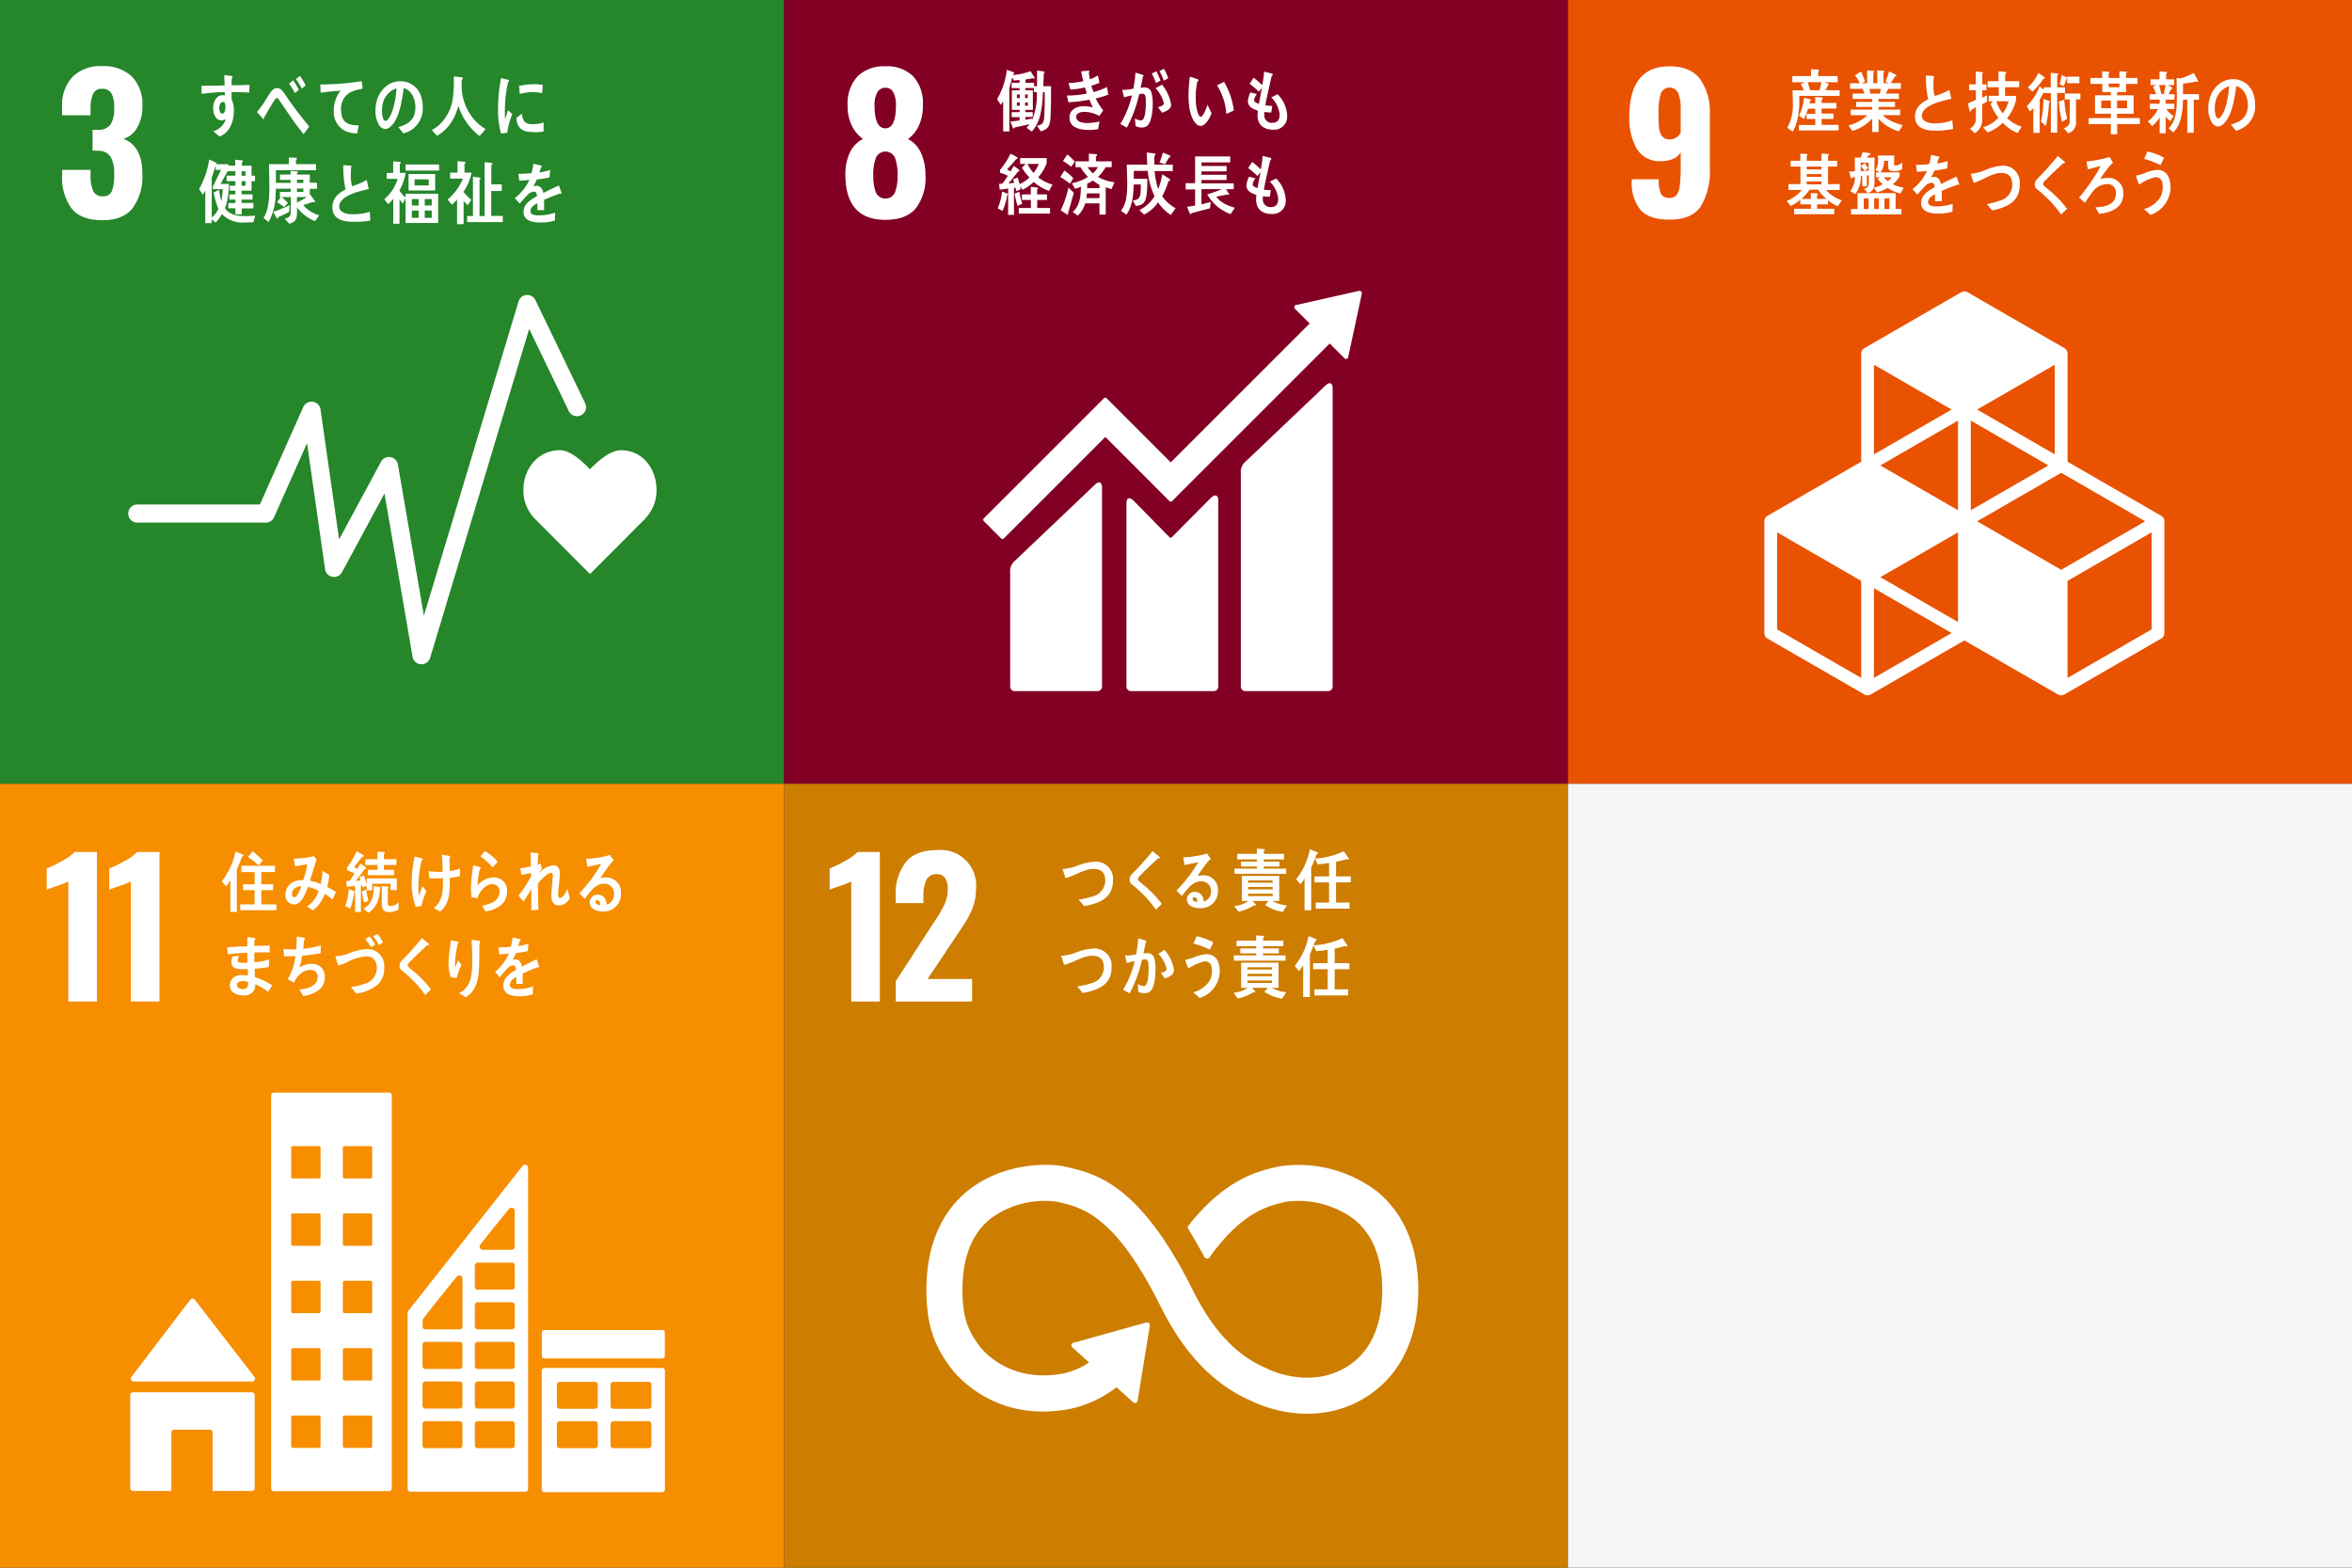 <svg xmlns="http://www.w3.org/2000/svg" width="450" height="300" viewBox="0 0 450 300"><rect x="0" y="0" width="450" height="300" fill="#333333" stroke="none"/><g transform="translate(-790 -1778)"><g transform="translate(790 1778)"><rect width="150" height="150" transform="translate(0 0)" fill="#25862a"/><g transform="translate(11.886 12.658)"><path d="M435.449,257.07a10.029,10.029,0,0,1-1.8-6.391v-.989h5.438v.953a7.543,7.543,0,0,0,.529,3.143,1.844,1.844,0,0,0,1.8.954,1.727,1.727,0,0,0,1.748-.971,8.22,8.22,0,0,0,.442-3.16,6.776,6.776,0,0,0-.671-3.407,2.715,2.715,0,0,0-2.472-1.148,6.773,6.773,0,0,0-.989-.035v-3.991h.884a2.923,2.923,0,0,0,2.542-.989,5.731,5.731,0,0,0,.707-3.249,5.6,5.6,0,0,0-.512-2.719,1.927,1.927,0,0,0-1.819-.883,1.709,1.709,0,0,0-1.7.954,7.061,7.061,0,0,0-.494,2.825v1.271h-5.437v-1.554a7.956,7.956,0,0,1,1.994-5.791,7.5,7.5,0,0,1,5.632-2.048,7.817,7.817,0,0,1,5.72,1.978,7.614,7.614,0,0,1,2.013,5.685,7.825,7.825,0,0,1-1.024,4.149,4.382,4.382,0,0,1-2.612,2.1q3.637,1.342,3.637,6.745a10.276,10.276,0,0,1-1.836,6.479q-1.837,2.35-5.826,2.349Q437.25,259.33,435.449,257.07Z" transform="translate(-433.649 -229.845)" fill="#fff"/></g><g transform="translate(24.576 56.441)"><path d="M555.807,318.039c0-4.24-2.721-7.677-6.841-7.677-2.06,0-4.546,2.256-5.9,3.645-1.349-1.39-3.67-3.648-5.731-3.648-4.12,0-7.008,3.438-7.008,7.679a7.768,7.768,0,0,0,2.186,5.43h0l10.563,10.582,10.548-10.57-.008-.008A7.769,7.769,0,0,0,555.807,318.039Z" transform="translate(-454.771 -280.649)" fill="#fff"/><path d="M503.616,348.486c-.036,0-.071,0-.108,0a1.734,1.734,0,0,1-1.6-1.438L496.541,315.8l-8.128,15.068a1.734,1.734,0,0,1-3.243-.577l-3.45-24.116-6.313,14.179a1.734,1.734,0,0,1-1.585,1.029H449.287a1.735,1.735,0,1,1,0-3.469H472.7l8.3-18.65a1.735,1.735,0,0,1,3.3.46l3.557,24.866,8.015-14.861a1.735,1.735,0,0,1,3.237.53l4.968,28.941,18.109-60.154a1.735,1.735,0,0,1,3.223-.254l9.529,19.754a1.735,1.735,0,0,1-3.125,1.508l-7.591-15.737-18.948,62.938A1.733,1.733,0,0,1,503.616,348.486Z" transform="translate(-447.552 -277.811)" fill="#fff"/></g><g transform="translate(38.083 14.362)"><path d="M526.783,242.825c-.394.039-.786.094-1.191.144a17,17,0,0,1-.567-4.992,32.27,32.27,0,0,1,.567-5.617l.95.223a3,3,0,0,1,.469.121.164.164,0,0,1,.122.172.178.178,0,0,1-.176.171,26.1,26.1,0,0,0-.633,5.832c0,.476.022.939.022,1.417.2-.6.382-1.2.589-1.8.275.251.549.515.819.769A12.564,12.564,0,0,0,526.783,242.825Zm6.944-.248a8.769,8.769,0,0,1-2,.114c-1.562-.049-3.018-.307-3.208-2.713.37-.278.737-.572,1.115-.84,0,1.366.634,1.981,1.652,2.015a6.955,6.955,0,0,0,2.463-.3C533.743,241.426,533.735,241.994,533.727,242.577Zm-.274-7.35a8.483,8.483,0,0,0-2.532-.157,11.323,11.323,0,0,0-1.749.309c-.047-.473-.078-1.061-.135-1.535a13.153,13.153,0,0,1,2.478-.3,8.989,8.989,0,0,1,2.062.1C533.536,234.169,533.508,234.7,533.453,235.227Z" transform="translate(-467.815 -231.769)" fill="#fff"/><path d="M471.975,235.083c-.456-.037-.915-.064-1.363-.075-.668-.02-1.334-.048-1.993-.026.01.5-.013.96.02,1.454a4.386,4.386,0,0,1,.414,2.115c0,2.234-.894,4.231-2.744,4.924-.4-.348-.823-.654-1.214-1.016a3.427,3.427,0,0,0,2.416-2.3,1.686,1.686,0,0,1-.923.215c-.947,0-1.505-1.219-1.505-2.252,0-1.285.634-2.557,1.805-2.557a1.821,1.821,0,0,1,.446.054c0-.212-.009-.432-.022-.645-.759-.005-1.516.053-2.262.1-.726.063-1.438.138-2.152.239-.043-.51-.023-1.031-.043-1.541,1.48-.028,2.953-.028,4.433-.083-.033-.658-.054-1.307-.066-1.977.323.026.669.081.993.133a3.252,3.252,0,0,1,.412.066c.077.015.166.039.166.162a.371.371,0,0,1-.143.278c-.013.431-.023.889-.023,1.317,1.138-.009,2.284-.032,3.423-.069ZM467,236.864c-.511,0-.736.589-.736,1.137,0,.443.132,1.084.59,1.084.49,0,.581-.749.581-1.2C467.437,237.522,467.437,236.864,467,236.864Z" transform="translate(-462.393 -231.712)" fill="#fff"/><path d="M483.4,243.047c-.564-.756-1.225-1.544-1.812-2.387-.695-1-1.413-2.035-2.089-3.019-.232-.335-.464-.7-.695-1.036-.121-.169-.275-.477-.486-.477-.3,0-.585.576-.752.825-.221.353-.444.731-.652,1.068-.376.619-.706,1.25-1.073,1.852v.071c0,.113-.046.209-.142.209l-1.227-1.355a17.6,17.6,0,0,0,1.3-1.71c.421-.633.8-1.335,1.238-1.969.422-.572.75-.911,1.379-.911a1.455,1.455,0,0,1,1.1.7c.242.3.476.69.694,1,.523.743,1.041,1.5,1.57,2.205.817,1.109,1.879,2.428,2.739,3.466Zm-1.617-7.855c-.352-.629-.746-1.22-1.136-1.815l.759-.654a15.919,15.919,0,0,1,1.105,1.821Zm1.3-.863a17.054,17.054,0,0,0-1.136-1.829l.762-.638a20.037,20.037,0,0,1,1.1,1.833Z" transform="translate(-463.406 -231.725)" fill="#fff"/><path d="M495.616,234.479a12,12,0,0,0-1.625.436,3.473,3.473,0,0,0-2.246,3.58c.021,2.687,1.688,2.938,3.351,2.968-.076.5-.153,1.02-.262,1.524-.069,0-.152,0-.225,0a5.319,5.319,0,0,1-2.17-.509,4.021,4.021,0,0,1-2.1-3.834,6.163,6.163,0,0,1,1.3-3.826c-1.224.077-2.593.207-3.8.38-.057-.664-.026-1.057-.09-1.573a50.714,50.714,0,0,0,6.3-.393c.493-.073,1.33-.183,1.616-.223.053.2.172,1.228.189,1.33S495.731,234.453,495.616,234.479Z" transform="translate(-464.564 -231.825)" fill="#fff"/><path d="M504.662,242.979c-.332-.393-.633-.805-.969-1.184,1.7-.509,3.276-1.248,3.276-3.8,0-1.734-.839-3.305-2.251-3.657-.291,2.323-.863,6.021-2.554,7.39a1.564,1.564,0,0,1-1,.43,1.591,1.591,0,0,1-1.152-.781,5.032,5.032,0,0,1-.69-2.754c0-3.29,2.184-5.615,4.747-5.615,2.372,0,4.3,1.76,4.3,4.889A4.835,4.835,0,0,1,504.662,242.979Zm-3.789-6.193a5.552,5.552,0,0,0-.3,1.838c0,.55.1,1.977.7,1.977.215,0,.4-.256.529-.43,1.009-1.291,1.442-4.045,1.548-5.8A3.979,3.979,0,0,0,500.873,236.786Z" transform="translate(-465.573 -231.825)" fill="#fff"/><path d="M520.289,243.407a11.527,11.527,0,0,1-4.065-5.791,14.056,14.056,0,0,1-.6,1.742,8.581,8.581,0,0,1-2.387,3.247,6.365,6.365,0,0,1-1.134.761l-.97-1.12a6.252,6.252,0,0,0,1.31-.863,8.6,8.6,0,0,0,2.72-5.234,24.909,24.909,0,0,0,.174-4.15l1.532.173a.216.216,0,0,1,.209.2.265.265,0,0,1-.2.243c-.021.541-.033,1.08-.033,1.622a10.207,10.207,0,0,0,1.717,5.14,9.5,9.5,0,0,0,2.862,2.713Z" transform="translate(-466.604 -231.737)" fill="#fff"/><path d="M472.732,261.431c-.5.012-1.007.025-1.511.025a5.514,5.514,0,0,1-4.508-1.6,7.045,7.045,0,0,1-1.209,1.629l-.727-.631v.737h-1.232v-6.242a7.2,7.2,0,0,1-.478.812l-.718-1.091a16.092,16.092,0,0,0,1.935-5.651l1.333.6a.156.156,0,0,1,.089.131.208.208,0,0,1-.12.172h2.379v1.066l-1.509,2.706h1.621a14.6,14.6,0,0,1-.759,4.667c.895,1.366,2.685,1.483,4.038,1.483.581,0,1.151-.037,1.734-.079Zm-7.755-6.348v-.447l1.582-3.234h-1.031v-.908c-.214.8-.46,1.6-.749,2.381v7.637a4.59,4.59,0,0,0,1.263-1.631,17.687,17.687,0,0,1-.895-3.129c.346-.182.683-.367,1.029-.55a13.082,13.082,0,0,0,.449,2.194,20.608,20.608,0,0,0,.267-2.312Zm7.418-1.526v1.827h-1.9v.7h2.091v1h-2.091v.644h2.237v1.04h-2.226v1.128H469.3v-1.156h-1.343v-.986H469.3v-.669h-1.141v-.986H469.3v-.711h-1.062v-.947H469.3v-.881H467.62v-1.051H469.3v-.842h-1.576v-1.077h1.543v-1.13l1.287.12a.182.182,0,0,1,.18.2c0,.1-.125.183-.192.235v.578h1.848v1.92h.671v1.051Zm-1.162-1.893h-.738v.866h.738Zm0,1.893h-.738v.881h.738Z" transform="translate(-462.349 -233.256)" fill="#fff"/><path d="M485.725,261.176a8.05,8.05,0,0,1-3.457-2.643c0,.312.01.612.01.922,0,1.4-.359,1.911-1.478,2.221l-.874-.96c.852-.243,1.156-.407,1.156-1.53V256.57h-1.736c.415.369.818.732,1.2,1.139l-.737.771c-.447-.322-.894-.638-1.353-.932l.717-.978H479v-.986h2.068v-.624h-2.852c-.011.475-.011.948-.047,1.421a10.953,10.953,0,0,1-1.338,4.957c-.328-.255-.64-.513-.975-.758,1.028-1.585,1.128-4.065,1.128-6,0-1.433-.054-2.871-.077-4.307h3.8v-1.285c.425.026.965.026,1.377.08.078.015.18.041.18.164a.263.263,0,0,1-.192.228v.812h3.838v1.154H478.23c0,.811.008,1.61.008,2.421h2.82v-.567H479v-1.018h2.035v-.7l1.175.067c.089,0,.2.016.2.165a.248.248,0,0,1-.153.215v.256h2.458v1.56h1.378v1.162h-1.378v1.195l.1-.082.831,1.152a.329.329,0,0,1,.055.178.153.153,0,0,1-.146.161.532.532,0,0,1-.246-.1c-.615.191-1.23.421-1.845.628a6.226,6.226,0,0,0,3.052,1.934Zm-4.946-1.786a21.779,21.779,0,0,1-2.09,1.014c-.026.1-.079.271-.179.271-.057,0-.1-.054-.136-.109l-.648-1.148c1.051-.394,2.1-.789,3.122-1.291Zm2.708-6.139h-1.23v.61h1.23Zm0,1.693h-1.23v.649h1.23Zm-1.23,1.625v1.042a20.365,20.365,0,0,0,1.913-1.053Z" transform="translate(-463.527 -233.219)" fill="#fff"/><path d="M494.308,261.436c-1.544,0-4.009-.249-4.009-2.772,0-1.836,1.3-2.774,2.518-3.408a21,21,0,0,1-.433-4.676l.984.08c.161.014.321.026.486.051.054.015.119.039.119.12a.275.275,0,0,1-.075.146,8.865,8.865,0,0,0-.064,1.214,8.3,8.3,0,0,0,.2,2.364.135.135,0,0,0,.1.041,11.7,11.7,0,0,0,2.724-1.177c.162.569.269,1.163.4,1.743-1.351.332-5.642,1.177-5.642,3.355,0,1.23,1.6,1.466,2.346,1.466a9.864,9.864,0,0,0,3.488-.464c.046.556.079,1.125.09,1.693A17.867,17.867,0,0,1,494.308,261.436Z" transform="translate(-464.787 -233.357)" fill="#fff"/><path d="M505.248,261.6v-4.751l-.52,1.036c-.226-.253-.423-.518-.637-.784v4.645h-1.2v-4.79a5.852,5.852,0,0,1-.963,1.034l-.761-.943a7.918,7.918,0,0,0,2.565-3.9H501.64v-1.126h1.236V249.8l1.272.1c.068,0,.181.041.181.148a.255.255,0,0,1-.181.212v1.753h1.113a9.863,9.863,0,0,1-1.2,3.371,5.518,5.518,0,0,0,1.19,1.341V256h6.233v5.6Zm.013-10.032V250.4h6.4v1.169Zm.557,3.822v-3.158h5.094v3.158Zm1.928,1.632h-1.3v1.235h1.3Zm0,2.2h-1.3v1.394h1.3Zm1.939-5.971h-2.711v1.166h2.711Zm.57,3.769h-1.341v1.235h1.341Zm0,2.2h-1.341v1.394h1.341Z" transform="translate(-465.734 -233.29)" fill="#fff"/><path d="M517.5,255.6v.054a9.964,9.964,0,0,0,1.474,1.5l-.67,1.051a8.5,8.5,0,0,1-.793-.838v4.458H516.26v-4.736a6.466,6.466,0,0,1-1,1.021l-.807-1a10.419,10.419,0,0,0,2.918-4.005h-2.428v-1.14h1.407V249.76l1.35.121a.2.2,0,0,1,.159.183c0,.108-.1.173-.181.2v1.7h1.36A9.973,9.973,0,0,1,517.5,255.6Zm.68,5.826V260.27H519.3v-7.523l1.283.159a.185.185,0,0,1,.17.185c0,.121-.121.185-.2.226v6.953h.977V249.946l1.283.146c.089.014.205.064.205.185s-.126.187-.205.241v3.687h2.008v1.274h-2.031v4.766H525v1.18Z" transform="translate(-466.893 -233.286)" fill="#fff"/><path d="M537.357,256.068a.3.3,0,0,1-.162-.064c-.795.267-2.326.875-3.051,1.207v1.983l-1.3-.013c.011-.178.011-.372.011-.59v-.721c-.882.411-1.323.938-1.323,1.53,0,.516.507.785,1.509.785a9.759,9.759,0,0,0,3.206-.514l-.044,1.505a9.159,9.159,0,0,1-2.765.372c-2.158,0-3.239-.679-3.239-2.059a2.553,2.553,0,0,1,.9-1.852,7.915,7.915,0,0,1,1.673-1.105c-.019-.58-.2-.875-.517-.875a1.59,1.59,0,0,0-1.133.49,9.939,9.939,0,0,0-.85.872c-.408.453-.66.761-.814.916-.2-.234-.5-.58-.916-1.055a9.277,9.277,0,0,0,2.778-3.488c-.584.077-1.235.131-1.939.168-.043-.488-.11-.939-.177-1.337a18.842,18.842,0,0,0,2.523-.131,10.706,10.706,0,0,0,.373-1.777l1.486.337a.153.153,0,0,1,.133.153c0,.077-.053.141-.176.193-.055.219-.154.555-.3.989a17.459,17.459,0,0,0,2.057-.474l-.121,1.413c-.6.131-1.421.259-2.432.4a8.036,8.036,0,0,1-.685,1.285,2.228,2.228,0,0,1,.626-.089c.674,0,1.115.452,1.311,1.376.88-.464,1.885-.939,2.973-1.428l.508,1.44C537.491,256.016,537.447,256.068,537.357,256.068Z" transform="translate(-468.122 -233.334)" fill="#fff"/></g></g><g transform="translate(703.528 1377.866)"><rect width="150" height="150" transform="translate(236.472 400.134)" fill="#830025"/><g transform="translate(248.216 412.827)"><path d="M249.338,434.732a9.542,9.542,0,0,1,.847-4.167,5.519,5.519,0,0,1,2.507-2.612,7.021,7.021,0,0,1-2.119-2.56,8.573,8.573,0,0,1-.811-3.9A7.63,7.63,0,0,1,251.633,416,7.074,7.074,0,0,1,257,414.04a6.991,6.991,0,0,1,5.332,1.942,7.549,7.549,0,0,1,1.837,5.4,9.3,9.3,0,0,1-.777,4.025,6.416,6.416,0,0,1-2.083,2.543,5.477,5.477,0,0,1,2.507,2.684,10.284,10.284,0,0,1,.847,4.343,9.493,9.493,0,0,1-1.836,6.214q-1.836,2.225-5.826,2.225Q249.338,443.419,249.338,434.732Zm9.516,3.373a8.987,8.987,0,0,0,.476-3.161,9.575,9.575,0,0,0-.476-3.355,2,2,0,0,0-3.708.018,9.6,9.6,0,0,0-.476,3.336,8.987,8.987,0,0,0,.476,3.161,2,2,0,0,0,3.708,0Zm.159-16.614a5.127,5.127,0,0,0-.495-2.454,1.621,1.621,0,0,0-1.518-.9,1.7,1.7,0,0,0-1.554.9,4.839,4.839,0,0,0-.529,2.454q0,4.414,2.083,4.413Q259.013,425.9,259.013,421.491Z" transform="translate(-249.338 -414.04)" fill="#fff"/></g><g transform="translate(274.585 455.799)"><path d="M348.415,480.932,333.1,495.5a2.536,2.536,0,0,0-.874,2.188v40.835a.875.875,0,0,0,.874.872h15.82a.872.872,0,0,0,.872-.872V481.3c0-.482-.376-1.362-1.376-.368" transform="translate(-282.936 -462.806)" fill="#fff"/><path d="M300.074,501.727,284.757,516.3a2.538,2.538,0,0,0-.874,2.186v21.857a.875.875,0,0,0,.874.87h15.821a.873.873,0,0,0,.873-.87V502.093c0-.483-.381-1.365-1.376-.366" transform="translate(-278.72 -464.62)" fill="#fff"/><path d="M350.668,461.574a.435.435,0,0,0-.131-.332.46.46,0,0,0-.283-.124l-.084.005-.126.007-11.727,2.645-.214.022a.465.465,0,0,0-.228.12.449.449,0,0,0,0,.631l.132.133,2.679,2.677-26.576,26.575-12.273-12.274a.35.35,0,0,0-.5,0l-3.331,3.331,0,0-19.675,19.672a.356.356,0,0,0,0,.5l3.334,3.333a.349.349,0,0,0,.5,0l19.431-19.426,8.907,8.907a.174.174,0,0,0,.028.043l3.332,3.327a.348.348,0,0,0,.5,0l30.16-30.16L347.33,474a.438.438,0,0,0,.625,0,.431.431,0,0,0,.128-.288l0-.037,2.577-11.972Z" transform="translate(-278.227 -461.118)" fill="#fff"/><path d="M324.349,504.522l-7.411,7.472a.355.355,0,0,1-.477-.018l-6.714-6.844c-1.229-1.224-1.494-.231-1.494.25v35.193a.869.869,0,0,0,.867.872h15.826a.874.874,0,0,0,.871-.872V504.8c0-.481-.38-1.365-1.467-.277" transform="translate(-280.845 -464.858)" fill="#fff"/></g><g transform="translate(277.244 413.283)"><path d="M291.348,423.99c-.087,1.544-.529,2.2-1.85,2.548l-.727-1.066c.926-.182,1.278-.426,1.367-1.573.122-1.607.122-3.24.122-4.863h-.365a20.647,20.647,0,0,1-.506,4.429,7.237,7.237,0,0,1-1.608,3.125l-1.012-.733a7.875,7.875,0,0,0,.593-.67c-.957.206-1.916.4-2.874.618-.01.1-.067.193-.165.193s-.153-.089-.185-.178l-.464-1.134c.6-.065,1.179-.155,1.773-.232v-.63h-1.52v-.954h1.52v-.438h-1.487v-3.742h1.476v-.425h-1.509v-1.017h1.509v-.528c-.362.025-.726.054-1.092.091l-.307-.565c-.131.5-.253,1.014-.4,1.517-.025.09-.158.476-.158.54v8.259h-1.176v-5.788a7.38,7.38,0,0,1-.451.695l-.716-1.066a14.641,14.641,0,0,0,1.871-5.636l1.3.474a.193.193,0,0,1,.11.155c0,.1-.141.153-.209.168l-.043.192a12.1,12.1,0,0,0,3.359-.722l.825,1.275a.137.137,0,0,1-.153.141.3.3,0,0,1-.2-.075c-.472.1-.958.166-1.429.243v.631h1.649v.658h.564v-3l1.232.167c.077.013.211.067.211.183a.252.252,0,0,1-.157.217c-.022.811-.054,1.633-.087,2.444.495-.011.99-.026,1.487-.026C291.457,419.925,291.47,421.957,291.348,423.99Zm-5.867-4.5h-.552v.692h.552Zm0,1.515h-.552v.633h.552ZM287,419.488h-.5v.692h.5Zm.022,1.515H286.5v.633h.518Zm1.156-1.968v-.771h-1.64v.425h1.442v3.742h-1.442v.438h1.418v.927h-1.418v.528c.442-.066.868-.155,1.31-.232l-.066.437a12.808,12.808,0,0,0,.957-5.5Z" transform="translate(-281.14 -414.559)" fill="#fff"/><path d="M301.293,420.249a9.121,9.121,0,0,0,1.434,2.291c-.243.372-.507.722-.77,1.069a5.989,5.989,0,0,0-2.975-.773c-.449,0-1.441.219-1.441.926,0,1.133,1.519,1.211,2.213,1.211a12.311,12.311,0,0,0,2.278-.3c-.108.489-.2.978-.286,1.468a10.186,10.186,0,0,1-1.615.153c-1.4,0-3.868-.181-3.868-2.392,0-1.61,1.565-2.151,2.7-2.151a8.062,8.062,0,0,1,1.761.232c-.219-.488-.451-.977-.659-1.478a26.247,26.247,0,0,1-4.008.487l-.287-1.285a17.438,17.438,0,0,0,3.822-.385c-.133-.389-.255-.774-.365-1.16a16.869,16.869,0,0,1-2.8.4c-.121-.41-.23-.834-.34-1.246a16.194,16.194,0,0,0,2.817-.348c-.164-.617-.3-1.261-.4-1.891.45-.037.9-.091,1.351-.116h.046a.157.157,0,0,1,.175.155.3.3,0,0,1-.11.2c.056.426.121.851.21,1.275a6.066,6.066,0,0,0,1.532-.735c.089.476.2.954.284,1.442-.506.193-1.022.372-1.539.54.119.412.264.81.418,1.209a14.8,14.8,0,0,0,2.577-.964c.1.49.153.979.24,1.454A14.483,14.483,0,0,1,301.293,420.249Z" transform="translate(-282.416 -414.576)" fill="#fff"/><path d="M312.206,425.384a1.634,1.634,0,0,1-1.242.4,2.477,2.477,0,0,1-1.079-.271c-.045-.487-.076-.964-.131-1.452a2.305,2.305,0,0,0,1.21.36c.891,0,.881-2.9.881-3.627,0-.529.01-1.468-.618-1.468a2.97,2.97,0,0,0-.661.1,25.049,25.049,0,0,1-2.357,6.395c-.428-.232-.823-.49-1.253-.695a18.067,18.067,0,0,0,2.226-5.48c-.509.1-1.016.23-1.51.372l-.319-1.378c0-.064.076-.077.109-.077.1,0,.186.026.287.026a8.593,8.593,0,0,0,1.708-.233,21.682,21.682,0,0,0,.4-3.063c.329.079.648.182.968.286.144.049.309.09.452.153.056.026.143.066.143.154s-.078.116-.131.141c-.131.722-.277,1.455-.454,2.175a5.45,5.45,0,0,1,.662-.065,1.3,1.3,0,0,1,1.453,1.094,7.163,7.163,0,0,1,.221,1.957C313.166,422.358,313,424.574,312.206,425.384Zm1.61-8.1a14.145,14.145,0,0,0-.837-1.827l.89-.426a15.426,15.426,0,0,1,.783,1.777Zm1.123,5.675c-.243-.376-.508-.722-.771-1.068.319-.066,1.125-.26,1.125-.749a6.374,6.374,0,0,0-1.586-2.87,13.726,13.726,0,0,0,1.233-.692,8.216,8.216,0,0,1,1.751,3.833C316.69,422.374,315.577,422.734,314.939,422.954Zm.353-6.128a12.822,12.822,0,0,0-.827-1.826l.848-.462a11.414,11.414,0,0,1,.826,1.813Z" transform="translate(-283.391 -414.539)" fill="#fff"/><path d="M323.657,425.627a1.189,1.189,0,0,1-.876-.339c-.994-.937-1.376-2.767-1.475-4.181a20.814,20.814,0,0,1,.073-3.539c.032-.453.068-.893.124-1.337a8.867,8.867,0,0,1,1.582.508.164.164,0,0,1,.088.137.279.279,0,0,1-.215.259,13.469,13.469,0,0,0-.314,2.613,13.684,13.684,0,0,0,.05,1.637,6.3,6.3,0,0,0,.342,1.7c.083.245.278.821.551.8.528-.037,1.112-1.767,1.317-2.3l.765,1.612C325.38,424.075,324.525,425.567,323.657,425.627Zm4.841-2.3a11.725,11.725,0,0,0-1.782-5.461c.455-.21.884-.459,1.346-.661a14.02,14.02,0,0,1,1.861,5.473C329.451,422.913,328.979,423.123,328.5,423.323Z" transform="translate(-284.639 -414.687)" fill="#fff"/><path d="M338.616,426.263c-1.542.013-3.04-.642-3.061-2.716,0-.307.033-.617.056-.924-.805-.286-1.885-.643-1.906-1.84a4.74,4.74,0,0,1,.486-1.648c.416.09.836.217,1.243.308a2.461,2.461,0,0,0-.539,1.135c.011.451.636.644.936.722.175-1.019.372-2.022.549-3.038-.2.244-.383.488-.571.734a20.441,20.441,0,0,0-1.764-1.521c.245-.387.5-.77.761-1.156a15.71,15.71,0,0,1,1.64,1.415,16.7,16.7,0,0,0,.353-2.574c.352.064.717.17,1.068.258a2.725,2.725,0,0,1,.44.116c.077.026.154.065.154.166a.513.513,0,0,1-.208.335c-.079.284-.144.593-.21.874-.133.606-.266,1.21-.408,1.816-.207.95-.428,1.917-.594,2.882.44.078.892.078,1.332.116l-.2,1.25a8.773,8.773,0,0,1-1.3-.106,3.222,3.222,0,0,0-.034.569,1.434,1.434,0,0,0,1.6,1.505c.936-.015,1.355-.58,1.342-1.648a5.467,5.467,0,0,0-1.615-3.232,9.54,9.54,0,0,0,1.209-.588,6.051,6.051,0,0,1,1.848,4.181A2.478,2.478,0,0,1,338.616,426.263Z" transform="translate(-285.724 -414.593)" fill="#fff"/><path d="M283.087,440.288a11.251,11.251,0,0,1-.9,3.011l-.921-.478a10.556,10.556,0,0,0,.823-3.227l1,.374a.174.174,0,0,1,.12.179C283.207,440.211,283.132,440.262,283.087,440.288Zm8-.81a8.51,8.51,0,0,1-2.926-1.726,7.6,7.6,0,0,1-2.147,1.509l-.453-.683.129.565a6.667,6.667,0,0,1-.857.374c-.055-.219-.119-.451-.174-.67l-.28.051v5.172h-1.115v-5.043c-.544.066-1.073.157-1.616.219l-.119-1.119a2.648,2.648,0,0,0,.649-.067c.367-.462.706-.964,1.031-1.465a6.547,6.547,0,0,0-1.5-.578v-.569a14.391,14.391,0,0,0,2-3.086,10.475,10.475,0,0,1,1.127.591c.089.051.24.13.24.271s-.184.167-.26.167c-.574.669-1.146,1.337-1.767,1.956.226.13.445.269.66.4a11.366,11.366,0,0,0,.6-1.044c.176.107,1.128.7,1.128.9,0,.141-.163.167-.249.141-.616.772-1.225,1.556-1.862,2.314.366-.037.724-.089,1.094-.126-.068-.22-.133-.451-.219-.658.293-.116.587-.245.879-.372.141.424.262.848.38,1.274a7.173,7.173,0,0,0,1.887-1.261,11.334,11.334,0,0,1-1.453-1.867l.715-.734h-1.05V433.2h5.082v.968a8.924,8.924,0,0,1-1.627,2.713,8.2,8.2,0,0,0,2.764,1.4C291.531,438.667,291.313,439.079,291.086,439.478Zm-6.027,2.871c-.237-.759-.4-1.556-.563-2.343l.913-.374a16.121,16.121,0,0,0,.55,2.3Zm.239,1.465v-1.068h2.319v-1.53H285.9v-1.069h1.7v-1.453c.294.037.6.062.891.1a1.979,1.979,0,0,1,.389.052.128.128,0,0,1,.108.128.249.249,0,0,1-.174.209v.963H290.7v1.069h-1.878v1.53h2.461v1.068Zm1.669-9.5a7.613,7.613,0,0,0,1.15,1.725,6.291,6.291,0,0,0,.995-1.725Z" transform="translate(-281.151 -416.093)" fill="#fff"/><path d="M296.229,438.087a18.7,18.7,0,0,0-1.843-1.275l.78-1.233a9.72,9.72,0,0,1,1.713,1.465Zm-.38,5.635a.4.4,0,0,1,.054.2.115.115,0,0,1-.107.114,14.364,14.364,0,0,1-1.324-.848,19.2,19.2,0,0,0,1.462-4.338l1.042.977C296.618,441.136,296.262,442.434,295.849,443.721Zm.64-8.863a15.426,15.426,0,0,0-1.594-1.122l.845-1.234a10.532,10.532,0,0,1,1.419,1.365Zm7.687,4.273a11.516,11.516,0,0,1-1.1-.361v5.236h-1.191v-2.15h-2.732a5.252,5.252,0,0,1-1.439,2.355l-.945-.72c1.334-1.131,1.561-3.024,1.561-4.825a7.257,7.257,0,0,1-1.127.4L296.6,438a8.374,8.374,0,0,0,3.087-1.209,9.1,9.1,0,0,1-1.44-1.854h-.956v-1.12h2.56v-1.467l1.366.09a.222.222,0,0,1,.2.207c0,.126-.129.193-.215.217v.952h3.014v1.12h-1.16a7.8,7.8,0,0,1-1.464,1.864,8.675,8.675,0,0,0,3.178,1.031Zm-2.289.822h-2.405c-.024.3-.056.6-.1.9h2.5Zm0-1.623a14.8,14.8,0,0,1-1.278-.834,11.041,11.041,0,0,1-1.074.615c0,.285,0,.554-.009.836h2.361Zm-2.276-3.41a4.794,4.794,0,0,0,1.031,1.186,4.288,4.288,0,0,0,.931-1.186Z" transform="translate(-282.295 -416.092)" fill="#fff"/><path d="M316.628,444.057a8.657,8.657,0,0,1-2.434-2.413,6.943,6.943,0,0,1-2.677,2.333l-.9-.864a6.682,6.682,0,0,0,2.905-2.662,14.256,14.256,0,0,1-1.3-4.824h-2.674v.066c0,.485.012.959.012,1.442h2.6c-.023.984-.023,1.977-.143,2.951-.211,1.6-.715,2.109-2.057,2.243l-.607-1.038c1.332-.157,1.509-.681,1.532-2.179l.009-.889h-1.364c0,1.848-.288,4.392-1.409,5.769l-1.036-.748c1.132-1.311,1.212-3.486,1.212-5.254,0-1.182-.068-2.373-.089-3.555h3.93c-.065-.772-.087-1.56-.109-2.334l1.44.184c.078.012.232.053.232.185a.365.365,0,0,1-.208.275c-.011.315-.011.614-.011.93,0,.248,0,.51.011.759h3.522v1.221h-3.468a14.2,14.2,0,0,0,.673,3.436,12.159,12.159,0,0,0,.769-2.82l1.375.864a.306.306,0,0,1,.134.235c0,.144-.222.2-.307.212a15.322,15.322,0,0,1-1.2,2.908,7.617,7.617,0,0,0,2.567,2.282Zm-.332-10.987c-.264.435-.517.879-.793,1.3l-1.012-.353a15.4,15.4,0,0,0,.617-1.9l1.277.524c.078.041.178.106.178.223S316.384,433.058,316.3,433.069Z" transform="translate(-283.402 -416.07)" fill="#fff"/><path d="M329.259,443.96a8.367,8.367,0,0,1-4.468-3.769,24.563,24.563,0,0,0,2.788-1h-3.894V442.1l1.774-.455-.145,1.218c-1.167.3-2.348.606-3.521.92-.03.088-.1.2-.2.2a.142.142,0,0,1-.114-.089l-.564-1.319c.521-.086,1.043-.148,1.555-.262V439.25h-1.807v-1.2h1.807v-5.112h6.715v1.141h-5.494v.68h4.8v1.029h-4.8v.654h4.8v.993h-4.8v.642h6.17v1.116h-1.492l.6.916a.168.168,0,0,1-.167.176.439.439,0,0,1-.209-.075c-.678.162-1.368.3-2.056.413.657,1.118,2.462,1.848,3.539,2.124Z" transform="translate(-284.587 -416.143)" fill="#fff"/><path d="M338.315,443.933c-1.54.015-3.039-.642-3.059-2.716,0-.309.031-.618.054-.926-.8-.282-1.885-.642-1.906-1.84a4.693,4.693,0,0,1,.487-1.646c.416.089.836.216,1.242.307a2.453,2.453,0,0,0-.539,1.135c.012.449.636.642.936.72.175-1.017.373-2.022.549-3.039-.2.246-.383.489-.571.735a20.467,20.467,0,0,0-1.764-1.519q.367-.578.762-1.158a15.827,15.827,0,0,1,1.639,1.415,16.512,16.512,0,0,0,.353-2.572c.352.064.716.166,1.069.256a2.719,2.719,0,0,1,.439.118c.077.026.155.064.155.166a.5.5,0,0,1-.208.333c-.079.284-.144.593-.211.875-.132.606-.265,1.21-.408,1.816-.207.95-.428,1.917-.593,2.882.44.078.891.078,1.332.117l-.2,1.245a8.767,8.767,0,0,1-1.3-.1,3.186,3.186,0,0,0-.034.566,1.432,1.432,0,0,0,1.6,1.506c.935-.013,1.355-.58,1.344-1.646a5.48,5.48,0,0,0-1.617-3.23,10.007,10.007,0,0,0,1.209-.592,6.06,6.06,0,0,1,1.849,4.182A2.48,2.48,0,0,1,338.315,443.933Z" transform="translate(-285.698 -416.134)" fill="#fff"/></g></g><g transform="translate(669.372 1377.866)"><rect width="150" height="150" transform="translate(420.628 400.134)" fill="#e85200"/><g transform="translate(432.372 412.827)"><path d="M435.666,441.565a7.975,7.975,0,0,1-1.712-5.491v-.424h5.155a6.676,6.676,0,0,0,.405,2.754,1.689,1.689,0,0,0,1.678.812,1.627,1.627,0,0,0,1.324-.529,3.58,3.58,0,0,0,.618-1.748,26.425,26.425,0,0,0,.176-3.513v-2.9a3.061,3.061,0,0,1-1.448,1.218,5.577,5.577,0,0,1-2.3.442,5.038,5.038,0,0,1-4.625-2.33,11.6,11.6,0,0,1-1.448-6.18q0-9.64,7.7-9.64,3.954,0,5.826,2.436a10.77,10.77,0,0,1,1.871,6.709V433.6a12.932,12.932,0,0,1-1.712,7.2q-1.713,2.578-6.021,2.578Q437.343,443.383,435.666,441.565Zm7.645-14.848v-4.555a7.845,7.845,0,0,0-.459-2.967,1.806,1.806,0,0,0-3.354.089,12.107,12.107,0,0,0-.424,3.761,27.94,27.94,0,0,0,.106,2.807,2.988,2.988,0,0,0,.582,1.571,1.756,1.756,0,0,0,1.466.6A2.348,2.348,0,0,0,443.31,426.717Z" transform="translate(-433.494 -414.04)" fill="#fff"/></g><path d="M537.711,504.161,519.8,493.823V473.142a1.222,1.222,0,0,0-.611-1.059L500.667,461.39a1.221,1.221,0,0,0-1.221,0l-18.521,10.692a1.22,1.22,0,0,0-.611,1.059v20.681L462.4,504.161a1.221,1.221,0,0,0-.611,1.059v21.389a1.222,1.222,0,0,0,.611,1.059l18.521,10.691a1.217,1.217,0,0,0,1.221,0l17.911-10.338,17.909,10.338a1.219,1.219,0,0,0,1.222,0l18.524-10.691a1.223,1.223,0,0,0,.611-1.059V505.22A1.222,1.222,0,0,0,537.711,504.161Zm-38.877,20.331-14.857-8.577,14.857-8.578Zm17.3-29.963L501.278,503.1V485.951Zm-17.3,8.575-14.856-8.575,14.856-8.578Zm3.666,2.116,16.075-9.279,16.081,9.279L518.576,514.5Zm14.854-12.807L502.5,483.834l14.854-8.577Zm-19.743-8.578-14.856,8.578V475.257Zm-17.3,51.35-16.079-9.28V507.337l16.079,9.284Zm2.443,0V518.032l14.856,8.578Zm53.122-9.28-16.081,9.28V516.62l16.081-9.284Z" transform="translate(-3.59 -5.328)" fill="#fff"/><g transform="translate(462.471 413.36)"><path d="M468.877,419.751c.007.337.018.663.018,1a14.491,14.491,0,0,1-.5,4.031,6.47,6.47,0,0,1-.78,1.8l-1.026-.739a8.641,8.641,0,0,0,1.059-4.775c0-.793-.024-1.6-.056-2.392h2.179c-.2-.393-.384-.8-.593-1.173l.8-.364h-2.421v-1.183h3.578v-1.328l1.322.09c.1,0,.21,0,.21.157,0,.091-.1.171-.166.194v.886h3.732v1.183h-2.51l.715.275a.139.139,0,0,1,.11.129c0,.077-.088.118-.142.13-.167.34-.319.678-.508,1h2.711v1.079Zm-.057,6.61v-1.045h3.128v-1.155h-1.662v-1h1.662v-.965h-1.389a9.772,9.772,0,0,1-.8,1.977l-.913-.61a10.841,10.841,0,0,0,.968-3.487l1.169.327a.15.15,0,0,1,.131.141c0,.1-.088.146-.165.157-.046.157-.089.314-.132.468h1.124v-1.222l1.343.114c.067,0,.11.094.11.16,0,.129-.145.207-.232.232v.653H476v1.066h-2.841v.963h2.267v1.029h-2.267v1.13H476.4v1.07Zm1.661-9.227c.156.432.388,1.186.508,1.628a.433.433,0,0,1-.561-.091h2.325c.142-.508.272-1.016.372-1.537Z" transform="translate(-466.48 -414.624)" fill="#fff"/><path d="M489.088,426.535a7.775,7.775,0,0,1-3.911-2.392v2.535h-1.22v-2.561a8.3,8.3,0,0,1-3.81,2.357l-.728-1.068a7.561,7.561,0,0,0,3.6-1.943h-3.172V422.4h4.109v-.514h-3.072v-.967h3.072v-.563h-3.744v-1.031h2.279c-.12-.3-.23-.606-.374-.9h-2.4v-1.083h1.872a11.252,11.252,0,0,0-.924-1.517l1.178-.722c.264.632.517,1.273.759,1.919l-.617.32h1v-2.456l1.232.116a.113.113,0,0,1,.12.129c0,.09-.1.165-.163.193v2.019h.748v-2.469l1.255.1a.133.133,0,0,1,.121.141c0,.091-.111.155-.167.18v2.035h.926l-.551-.3c.243-.644.5-1.275.683-1.945l1.257.606a.231.231,0,0,1,.143.193c0,.144-.19.155-.266.155-.275.438-.549.863-.824,1.287h1.937v1.094h-2.379c-.176.309-.351.6-.528.9h2.531v1.031h-3.9v.563h3.159v.967h-3.159v.514h4.15v1.057h-3.3c.717.964,2.734,1.645,3.79,1.916Zm-5.64-8.1.166.9h1.794c.078-.3.144-.606.211-.9Z" transform="translate(-467.598 -414.646)" fill="#fff"/><path d="M497.375,426.529c-1.546,0-4.01-.245-4.01-2.7,0-1.79,1.3-2.7,2.517-3.322a20.028,20.028,0,0,1-.433-4.553c.324.025.66.049.984.078.161.012.324.023.486.049.053.013.117.039.117.116a.257.257,0,0,1-.074.141,9.043,9.043,0,0,0-.065,1.185,7.9,7.9,0,0,0,.2,2.3.148.148,0,0,0,.1.037,11.876,11.876,0,0,0,2.722-1.143c.16.552.27,1.13.4,1.7-1.348.323-5.64,1.146-5.64,3.268,0,1.2,1.6,1.43,2.347,1.43a9.205,9.205,0,0,0,3.468-.578c.065.539.118,1.091.151,1.644A15.514,15.514,0,0,1,497.375,426.529Z" transform="translate(-468.815 -414.74)" fill="#fff"/><path d="M507.179,421.4v2.765a2.971,2.971,0,0,1-1.4,2.768l-.951-.874a2.115,2.115,0,0,0,1.145-2.061v-2.059c-.3.207-.622.374-.918.594-.007.1-.054.267-.162.267-.064,0-.088-.063-.109-.129l-.371-1.416c.524-.23,1.048-.464,1.56-.718v-1.827h-1.3v-1.132h1.287v-2.486l1.258.168a.136.136,0,0,1,.12.114c0,.091-.1.182-.153.221v1.983h.8v1.132h-.818v1.44l.929-.476v1.21C507.791,421.061,507.484,421.213,507.179,421.4Zm6.762,5.494a7.973,7.973,0,0,1-2.829-1.957,7.925,7.925,0,0,1-2.908,1.839l-.872-.977a6.6,6.6,0,0,0,2.949-1.814,10.352,10.352,0,0,1-1.5-2.69l.479-.449h-.842v-1.07h1.925v-1.646h-2.12v-1.146H510.3v-1.9l1.311.116a.171.171,0,0,1,.175.193c0,.1-.143.182-.209.206v1.378h2.691v1.157h-2.712v1.646h2.12v.774c0,.037-.141.476-.163.552a8.43,8.43,0,0,1-1.573,2.933,7.054,7.054,0,0,0,2.818,1.649Zm-4.063-6.074a7.584,7.584,0,0,0,1.246,2.318,7.193,7.193,0,0,0,1.092-2.318Z" transform="translate(-469.778 -414.664)" fill="#fff"/><path d="M522.611,419.261v7.592H521.4v-7.579h-1.365v-.166c-.253.489-.492.978-.777,1.439v6.343h-1.213v-4.747a6.6,6.6,0,0,1-.643.655l-.613-1.016a10.579,10.579,0,0,0,2.458-3.821l.788.707v-.488h1.343v-2.792l1.255.129c.077.014.187.039.187.153a.276.276,0,0,1-.207.244v2.266h1.5v1.082Zm-2.666-2.688a11.52,11.52,0,0,1-2.065,2.415l-.885-.809A8.067,8.067,0,0,0,519,415.413l1.128.784a.219.219,0,0,1,.109.169A.239.239,0,0,1,519.944,416.573Zm1.1,4.541a24.48,24.48,0,0,1-.6,4.476l-.94-.834a19.522,19.522,0,0,0,.469-4.375l1.136.423a.139.139,0,0,1,.078.13C521.19,421.012,521.093,421.088,521.048,421.114Zm2.489,3.667a21.325,21.325,0,0,1-.611-3.911l1.029-.309a21.443,21.443,0,0,0,.578,3.64Zm1-7.388v-.95a.133.133,0,0,1-.141.1c-.166.462-.33.937-.514,1.4l-.788-.361c.152-.59.254-1.184.383-1.775l1.027.5.032.053v-.231h2.326v1.258Zm1.671,3.09V424.6a2.1,2.1,0,0,1-1.528,2.366l-.81-1a1.33,1.33,0,0,0,1.137-1.5v-3.976h-.941v-1.117h2.984v1.117Z" transform="translate(-470.857 -414.691)" fill="#fff"/><path d="M535.219,425.187v1.943h-1.213v-1.943H529.76v-1.148h4.246v-.832h-3.024v-3.53h3.024v-.626h-1.635v-1.564H530.1v-1.134h2.246v-1.278l1.268.092a.145.145,0,0,1,.141.127c0,.08-.109.171-.163.21v.849h2.065v-1.278l1.268.092a.145.145,0,0,1,.142.127c0,.08-.109.171-.161.21v.849H539.1v1.134h-2.181v1.564H535.2v.626h3.16v3.53H535.2v.832h4.352v1.148Zm-1.213-4.511h-1.838v1.477h1.838Zm1.663-3.242h-2.063v.7h2.063Zm1.442,3.242H535.2v1.477h1.911Z" transform="translate(-471.989 -414.663)" fill="#fff"/><path d="M545.578,420.513l-.013.77h1.664v1.029h-1.517a5.229,5.229,0,0,0,1.36,1.342l-.606.967a4.717,4.717,0,0,1-.888-.877v3.195h-1.142v-3.049a6.4,6.4,0,0,1-1.452,1.68l-.8-.9a6.577,6.577,0,0,0,1.914-2.358h-1.537v-1.029h1.871v-.77H542.5v-1.043h1.244c-.178-.494-.364-.989-.586-1.458l.763-.288h-1.233v-1.1h1.714v-1.51l1.266.077a.163.163,0,0,1,.168.155.236.236,0,0,1-.168.223v1.055h1.537v1.1h-1.2l.752.43a.182.182,0,0,1,.1.141c0,.146-.155.185-.24.185-.147.339-.314.664-.482.989h1.131v1.043Zm-1.235-2.789c.116.481.4,1.569.5,2.063-.208.107-.572-.408-.78-.318H545.2c.136-.572.262-1.158.366-1.745Zm6.609,2.8v6.32h-1.234v-6.32h-.836c-.011,2.151-.345,4.9-1.852,6.254l-.9-.782c1.524-1.421,1.586-3.842,1.586-6.007,0-1.2-.039-2.412-.05-3.61l.731.052a3.386,3.386,0,0,0,.722-.208,15.377,15.377,0,0,0,1.848-.821l.837,1.512a.184.184,0,0,1-.186.2.314.314,0,0,1-.211-.08,23.456,23.456,0,0,1-2.509.417v2h3.064v1.082Z" transform="translate(-473.073 -414.667)" fill="#fff"/><path d="M560.123,426.606c-.331-.387-.629-.8-.958-1.173,1.683-.5,3.238-1.237,3.238-3.765,0-1.717-.829-3.273-2.225-3.619-.287,2.3-.852,5.962-2.524,7.319a1.544,1.544,0,0,1-.989.424,1.568,1.568,0,0,1-1.14-.77,5.011,5.011,0,0,1-.683-2.729c0-3.26,2.161-5.561,4.7-5.561,2.341,0,4.246,1.745,4.246,4.844A4.785,4.785,0,0,1,560.123,426.606Zm-3.75-6.136a5.514,5.514,0,0,0-.3,1.822c0,.549.095,1.959.694,1.959.212,0,.393-.255.519-.428,1-1.276,1.428-4.005,1.533-5.747A3.946,3.946,0,0,0,556.374,420.47Z" transform="translate(-474.176 -414.808)" fill="#fff"/><path d="M476.235,442.407a7.281,7.281,0,0,1-1.851-1.135v.772h-2.089v.849h3.27v1.042h-7.677v-1.042h3.218v-.849h-2.038v-.863a9.14,9.14,0,0,1-1.871,1.186l-.727-.979a7.024,7.024,0,0,0,2.886-2.084H466.82v-1.132h2.28v-3.361h-1.882v-1.1h1.862v-1.377l1.254.077a.131.131,0,0,1,.131.141c0,.09-.1.167-.165.193v.968h2.83v-1.377l1.278.077a.141.141,0,0,1,.142.141c0,.09-.1.167-.166.193v.968h1.743v1.1h-1.743v3.361h2.226V439.3H474a6.878,6.878,0,0,0,3.018,1.981Zm-3.765-3.166H470.85A7.939,7.939,0,0,1,469.287,441h1.806V439.87l1.21.091a.139.139,0,0,1,.144.13.238.238,0,0,1-.165.205V441h1.783A8.051,8.051,0,0,1,472.47,439.241Zm.651-4.429H470.3v.555h2.821Zm0,1.442H470.3v.529h2.821Zm0,1.4H470.3v.566h2.821Z" transform="translate(-466.469 -416.168)" fill="#fff"/><path d="M489.388,439.936a6.942,6.942,0,0,1-2.466-1.057,7.407,7.407,0,0,1-2.025.838l-.617-.849a1.544,1.544,0,0,1-1.178.952l-.7-.759c.617-.182.913-.374.913-1.184v-1.416l-.362.037v2.086h-.893V436.6l-.275.025a5.364,5.364,0,0,1-1.058,3.448l-.958-.591a4.409,4.409,0,0,0,.9-2.716c-.174.037-.35.091-.529.129-.02.09-.087.18-.173.18s-.111-.1-.134-.18l-.274-1.156c.362,0,.738,0,1.1-.026,0-.877-.025-1.765-.025-2.639h1.146c.133-.335.244-.681.351-1.029l1.367.166a.168.168,0,0,1,.131.153c0,.169-.188.234-.3.246-.133.155-.265.309-.407.464h1.487v4.592a3.775,3.775,0,0,1-.132,1.172,5.876,5.876,0,0,0,1.706-.671,7.579,7.579,0,0,1-.969-1,5.476,5.476,0,0,1,.453-.319H484.7v-.943h.8l-.916-.423a3.067,3.067,0,0,0,.508-1.906c0-.3-.013-.6-.022-.9h3.116c-.01.5-.025,1-.025,1.506,0,.321.068.437.353.437A2.624,2.624,0,0,0,489.75,434l-.085,1.326a3.165,3.165,0,0,1-1.389.361c-.827,0-1.279-.091-1.279-1.145,0-.284.012-.58.012-.862h-.781a3.174,3.174,0,0,1-.694,2.224h3.689v.735a4.681,4.681,0,0,1-1.334,1.529,6.159,6.159,0,0,0,2.114.645Zm-9.47,4.014v-1.042h1.245v-3.026h7.278v3.026h1.122v1.042Zm3.369-9.908h-1.507v.619c.263-.181.527-.361.793-.529.207.309.405.633.605.953l-.628.54.737-.051Zm-1.507.644v.993l.727-.054A10.113,10.113,0,0,0,481.779,434.686Zm1.487,6.2h-.915v2.034h.915Zm1.968,0h-.889v2.034h.889Zm.938-4.038a6.254,6.254,0,0,0,.782.729,3.485,3.485,0,0,0,.737-.729Zm1.091,4.038h-.948v2.034h.948Z" transform="translate(-467.61 -416.144)" fill="#fff"/><path d="M501.651,438.349a.315.315,0,0,1-.166-.062c-.791.268-2.322.874-3.047,1.209v1.981l-1.3-.015c.009-.178.009-.372.009-.591v-.718c-.88.41-1.323.937-1.323,1.529,0,.516.51.787,1.51.787a9.7,9.7,0,0,0,3.2-.516l-.046,1.505a8.955,8.955,0,0,1-2.761.374c-2.159,0-3.236-.683-3.236-2.059a2.532,2.532,0,0,1,.9-1.852,7.906,7.906,0,0,1,1.672-1.107c-.021-.578-.2-.875-.517-.875a1.614,1.614,0,0,0-1.135.49,9.63,9.63,0,0,0-.846.875c-.409.449-.662.758-.815.911-.2-.23-.506-.578-.914-1.053a9.306,9.306,0,0,0,2.774-3.488c-.584.077-1.234.129-1.938.168-.043-.49-.111-.939-.177-1.339a18.849,18.849,0,0,0,2.521-.129,10.654,10.654,0,0,0,.376-1.775l1.485.333a.158.158,0,0,1,.133.155c0,.077-.055.143-.178.193-.055.219-.153.555-.3.991a17.531,17.531,0,0,0,2.059-.476l-.121,1.417c-.6.127-1.42.257-2.434.4a8.144,8.144,0,0,1-.684,1.291,2.127,2.127,0,0,1,.63-.091c.671,0,1.109.448,1.309,1.375.88-.464,1.883-.937,2.974-1.426l.506,1.44C501.784,438.3,501.744,438.349,501.651,438.349Z" transform="translate(-468.769 -416.192)" fill="#fff"/><path d="M511.114,442.887a9.845,9.845,0,0,1-1.974.531c-.34-.405-.66-.831-1.02-1.2a14.636,14.636,0,0,0,2.538-.674,3.152,3.152,0,0,0,2.327-3.077c-.036-1.7-.913-2.237-2.2-2.205-1.782.052-3.428,1.4-5.167,1.895-.059-.178-.569-1.607-.57-1.67,0-.129.158-.082.233-.084a9.392,9.392,0,0,0,2.643-.741,9.807,9.807,0,0,1,3.218-.8,3.2,3.2,0,0,1,3.283,3.435C514.478,440.977,513.05,442.165,511.114,442.887Z" transform="translate(-469.833 -416.389)" fill="#fff"/><path d="M523.5,444.045a21.373,21.373,0,0,0-3.314-3.744,10.894,10.894,0,0,0-.958-.838,2.7,2.7,0,0,1-.553-.487,1.113,1.113,0,0,1-.208-.694,1.481,1.481,0,0,1,.506-1.094c.531-.567,1.079-1.093,1.6-1.674.772-.875,1.553-1.749,2.3-2.676.319.271.64.528.958.8a2.307,2.307,0,0,1,.365.307.168.168,0,0,1,.054.12c0,.177-.243.2-.364.177-.726.695-1.474,1.377-2.212,2.086-.311.3-.6.618-.9.913-.144.142-.309.271-.442.424a.846.846,0,0,0-.264.515.493.493,0,0,0,.2.387c.462.436.979.811,1.451,1.221a22.287,22.287,0,0,1,2.931,3.152C524.261,443.3,523.886,443.685,523.5,444.045Z" transform="translate(-471.004 -416.212)" fill="#fff"/><path d="M531.553,443.909a6.024,6.024,0,0,0-.6-1.056.258.258,0,0,1-.055-.117c0-.037.055-.048.078-.065a9.76,9.76,0,0,0,1.627-.2c1.148-.3,2.193-.89,2.193-2.459a1.6,1.6,0,0,0-1.805-1.775,3.721,3.721,0,0,0-2.885,1.8c-.442.577-.837,1.181-1.222,1.8-.373-.335-.748-.681-1.122-1.027a37.474,37.474,0,0,0,3.147-4.339,11.264,11.264,0,0,0,.95-1.7c-.289.064-.574.155-.862.232-.517.142-1.045.3-1.572.412-.079-.5-.157-1-.255-1.506a24.291,24.291,0,0,0,3.611-.63,5.161,5.161,0,0,0,.76-.244,8.817,8.817,0,0,1,.693,1.093c0,.129-.133.167-.208.18a22.588,22.588,0,0,0-2.246,2.961,5.339,5.339,0,0,1,1.429-.219,2.838,2.838,0,0,1,3.007,3.125C536.22,442.918,533.445,443.8,531.553,443.909Z" transform="translate(-471.815 -416.23)" fill="#fff"/><path d="M542.431,444.03c-.4-.382-.811-.778-1.242-1.122a5.33,5.33,0,0,0,3.171-2.3,4.308,4.308,0,0,0,.432-1.941c0-1.177-.376-1.852-1.4-1.852a9.038,9.038,0,0,0-3.118,1.413c-.077-.2-.6-1.558-.6-1.677,0-.093.11-.08.154-.08a7.062,7.062,0,0,0,1.365-.382,7.351,7.351,0,0,1,2.565-.675c1.764,0,2.534,1.428,2.534,3.395A5.626,5.626,0,0,1,542.431,444.03Zm1.929-9.526a15.878,15.878,0,0,0-3.116-1.19c.21-.475.409-.95.616-1.427a11.938,11.938,0,0,1,3.194,1.2C544.834,433.563,544.614,434.041,544.36,434.5Z" transform="translate(-472.853 -416.13)" fill="#fff"/></g></g><g transform="translate(1.06 1527.866)"><rect width="150" height="150" transform="translate(788.94 400.134)" fill="#f68e00"/><g transform="translate(797.88 413.18)"><path d="M802.865,420.076a23.472,23.472,0,0,1-2.26.884q-1.483.494-1.871.671V417.57a23.327,23.327,0,0,0,2.913-1.413,9.8,9.8,0,0,0,2.419-1.73h4.273v28.6h-5.473Z" transform="translate(-798.734 -414.427)" fill="#fff"/><path d="M815.979,420.076a23.472,23.472,0,0,1-2.26.884q-1.483.494-1.871.671V417.57a23.393,23.393,0,0,0,2.913-1.413,9.806,9.806,0,0,0,2.419-1.73h4.273v28.6h-5.473Z" transform="translate(-799.878 -414.427)" fill="#fff"/></g><g transform="translate(813.851 459.226)"><g transform="translate(0 39.431)"><path d="M816.911,523.923h22.666a.553.553,0,0,0,.41-.927l-.031-.033-11.277-14.591-.11-.12a.555.555,0,0,0-.411-.182.562.562,0,0,0-.364.143l-.068.079-.107.119-11,14.438-.169.206a.558.558,0,0,0,.462.869Z" transform="translate(-816.242 -508.07)" fill="#fff"/><path d="M839.5,527.692H816.787a.556.556,0,0,0-.556.556v17.774a.557.557,0,0,0,.556.558h7.31V535.4a.554.554,0,0,1,.557-.556h6.785a.554.554,0,0,1,.556.556v11.182h7.5a.557.557,0,0,0,.556-.558V528.248A.556.556,0,0,0,839.5,527.692Z" transform="translate(-816.231 -509.781)" fill="#fff"/></g><path d="M925.515,522.595H903.036a.539.539,0,0,0-.549.534v22.7a.542.542,0,0,0,.549.534h22.479a.542.542,0,0,0,.55-.534v-22.7a.539.539,0,0,0-.55-.534m-12.3,14.818a.543.543,0,0,1-.549.538h-6.716a.545.545,0,0,1-.552-.538v-4.081a.543.543,0,0,1,.552-.536h6.716a.541.541,0,0,1,.549.536Zm0-7.542a.542.542,0,0,1-.549.536h-6.716a.544.544,0,0,1-.552-.536v-4.085a.544.544,0,0,1,.552-.534h6.716a.542.542,0,0,1,.549.534Zm10.263,7.542a.543.543,0,0,1-.55.538h-6.714a.543.543,0,0,1-.55-.538v-4.081a.541.541,0,0,1,.55-.536h6.714a.541.541,0,0,1,.55.536Zm0-7.542a.542.542,0,0,1-.55.536h-6.714a.542.542,0,0,1-.55-.536v-4.085a.542.542,0,0,1,.55-.534h6.714a.542.542,0,0,1,.55.534Z" transform="translate(-823.753 -469.906)" fill="#fff"/><path d="M868.316,464.872h-22a.539.539,0,0,0-.538.54v75.18a.539.539,0,0,0,.538.538h22a.543.543,0,0,0,.541-.538v-75.18a.543.543,0,0,0-.541-.54M855.23,532.565a.291.291,0,0,1-.289.289H849.9a.29.29,0,0,1-.289-.289v-5.613a.288.288,0,0,1,.289-.288h5.037a.289.289,0,0,1,.289.288Zm0-12.892a.288.288,0,0,1-.289.289H849.9a.288.288,0,0,1-.289-.289v-5.611a.288.288,0,0,1,.289-.289h5.037a.288.288,0,0,1,.289.289Zm0-12.889a.29.29,0,0,1-.289.289H849.9a.289.289,0,0,1-.289-.289V501.17a.289.289,0,0,1,.289-.288h5.037a.29.29,0,0,1,.289.288Zm0-12.892a.29.29,0,0,1-.289.289H849.9a.289.289,0,0,1-.289-.289v-5.615a.286.286,0,0,1,.289-.285h5.037a.287.287,0,0,1,.289.285Zm0-12.888a.289.289,0,0,1-.289.287H849.9a.289.289,0,0,1-.289-.287v-5.615a.288.288,0,0,1,.289-.288h5.037a.289.289,0,0,1,.289.288Zm9.877,51.561a.29.29,0,0,1-.29.289h-5.035a.289.289,0,0,1-.289-.289v-5.613a.287.287,0,0,1,.289-.288h5.035a.288.288,0,0,1,.29.288Zm0-12.892a.288.288,0,0,1-.29.289h-5.035a.287.287,0,0,1-.289-.289v-5.611a.287.287,0,0,1,.289-.289h5.035a.288.288,0,0,1,.29.289Zm0-12.889a.29.29,0,0,1-.29.289h-5.035a.288.288,0,0,1-.289-.289V501.17a.288.288,0,0,1,.289-.288h5.035a.289.289,0,0,1,.29.288Zm0-12.892a.29.29,0,0,1-.29.289h-5.035a.288.288,0,0,1-.289-.289v-5.615a.285.285,0,0,1,.289-.285h5.035a.286.286,0,0,1,.29.285Zm0-12.888a.289.289,0,0,1-.29.287h-5.035a.288.288,0,0,1-.289-.287v-5.615a.287.287,0,0,1,.289-.288h5.035a.288.288,0,0,1,.29.288Z" transform="translate(-818.808 -464.872)" fill="#fff"/><path d="M.5,0H23.034a.495.495,0,0,1,.495.495v4.44a.495.495,0,0,1-.495.495H.495A.495.495,0,0,1,0,4.935V.5A.5.5,0,0,1,.5,0Z" transform="translate(78.758 45.428)" fill="#fff"/><path d="M897.381,480.386a.579.579,0,0,0-.552-.421.572.572,0,0,0-.315.1c-.014.009-.027.016-.041.027l-.185.235-21.621,27.427-.1.133a.621.621,0,0,0-.187.428v33.7a.537.537,0,0,0,.539.536H896.9a.535.535,0,0,0,.538-.536V480.61A.541.541,0,0,0,897.381,480.386Zm-9.1,14.895.154-.194c1.48-1.9,3.972-4.967,5.188-6.458l.159-.19a.628.628,0,0,1,.484-.229.617.617,0,0,1,.6.5v6.939a.622.622,0,0,1-.6.619c-.01,0-.018.005-.027.005s-.017-.005-.027-.005h-5.4c-.01,0-.018.005-.027.005s-.017-.005-.027-.005a.621.621,0,0,1-.476-.989Zm-3.421,38.411a.537.537,0,0,1-.538.538h-6.557a.536.536,0,0,1-.538-.538v-4.1a.536.536,0,0,1,.538-.536h6.557a.536.536,0,0,1,.538.536Zm0-7.583a.537.537,0,0,1-.538.539h-6.557a.536.536,0,0,1-.538-.539V522a.535.535,0,0,1,.538-.538h6.557a.536.536,0,0,1,.538.538Zm0-7.583a.537.537,0,0,1-.538.536h-6.557a.536.536,0,0,1-.538-.536V514.42a.536.536,0,0,1,.538-.538h6.557a.536.536,0,0,1,.538.538Zm.018-16.617v9.04a.539.539,0,0,1-.538.538h-6.555a.538.538,0,0,1-.542-.538v-1.137a.639.639,0,0,1,.042-.2.435.435,0,0,1,.033-.062.486.486,0,0,1,.047-.071c.016-.026.041-.058.061-.088.838-1.2,4.62-5.858,6.208-7.806l.16-.192a.627.627,0,0,1,.484-.229.618.618,0,0,1,.6.5Zm10,31.783a.539.539,0,0,1-.538.538h-6.555a.538.538,0,0,1-.541-.538v-4.1a.538.538,0,0,1,.541-.536h6.555a.539.539,0,0,1,.538.536Zm0-7.583a.539.539,0,0,1-.538.539h-6.555a.538.538,0,0,1-.541-.539V522a.537.537,0,0,1,.541-.538h6.555a.538.538,0,0,1,.538.538Zm0-7.583a.539.539,0,0,1-.538.536h-6.555a.538.538,0,0,1-.541-.536V514.42a.538.538,0,0,1,.541-.538h6.555a.539.539,0,0,1,.538.538Zm0-7.584a.538.538,0,0,1-.538.536h-6.555a.537.537,0,0,1-.541-.536v-4.1a.538.538,0,0,1,.541-.538h6.555a.539.539,0,0,1,.538.538Zm0-7.584a.539.539,0,0,1-.538.538h-6.555a.538.538,0,0,1-.541-.538v-4.1a.538.538,0,0,1,.541-.539h6.555a.539.539,0,0,1,.538.539Z" transform="translate(-821.302 -466.188)" fill="#fff"/></g><g transform="translate(831.379 413.006)"><path d="M839.3,415.3c-.289.823-.628,1.607-.982,2.392v8.183h-1.245V419.8a5.815,5.815,0,0,1-.824,1.171l-.815-.954a13.681,13.681,0,0,0,2.621-5.712l1.42.617a.178.178,0,0,1,.111.155C839.587,415.221,839.387,415.285,839.3,415.3Zm-.342,10.242v-1.107h2.75v-2.727H839.5v-1.118h2.212v-2.344h-2.542v-1.195H845.6v1.195H843v2.344h2.257v1.118H843v2.727h2.873v1.107Zm3.522-8.556a12.5,12.5,0,0,0-2.037-1.635l.88-1.081c.364.269.718.592,1.06.9a9.885,9.885,0,0,1,.893.848Z" transform="translate(-835.434 -414.239)" fill="#fff"/><path d="M857.8,423.585a15.3,15.3,0,0,0-1.5-1.07,6.559,6.559,0,0,1-2.268,3.139l-1.144-.734a5.4,5.4,0,0,0,2.245-2.983,8.114,8.114,0,0,0-2.059-.747,12.916,12.916,0,0,1-.529,1.285c-.474,1.029-1.07,2.073-2.19,2.073a1.742,1.742,0,0,1-1.575-1.931,2.707,2.707,0,0,1,2.036-2.611,4.676,4.676,0,0,1,1.343-.116,19.438,19.438,0,0,0,.8-3.051l-2.344.4-.256-1.48h.123a15.968,15.968,0,0,0,3.712-.462c.163.205.352.4.538.592-.229.782-.486,1.556-.725,2.34-.189.592-.366,1.182-.573,1.764a8.437,8.437,0,0,1,2.058.642,11.334,11.334,0,0,0,.365-2.57c.438.3.879.578,1.3.9a13.675,13.675,0,0,1-.407,2.239,13.643,13.643,0,0,1,1.672.94C858.226,422.619,858.017,423.107,857.8,423.585Zm-7.771-1.031c0,.322.119.6.416.6a.569.569,0,0,0,.466-.232,6.757,6.757,0,0,0,.89-1.891C851.024,421.1,850.024,421.476,850.024,422.555Z" transform="translate(-836.598 -414.329)" fill="#fff"/><path d="M863,422.251a13.39,13.39,0,0,1-.748,3l-.946-.508a13.373,13.373,0,0,0,.7-3.258l1.063.446a.134.134,0,0,1,.073.124A.2.2,0,0,1,863,422.251Zm6.977-.545v-1.241h-3.521v1.281h-1.066v-.9l-.777.342c-.039-.139-.082-.29-.114-.431l-.2.039v5.081h-1.107v-4.955c-.522.037-1.055.1-1.576.164L861.476,420a2.481,2.481,0,0,0,.533-.065.462.462,0,0,0,.285-.215c.288-.38.533-.8.791-1.2a12.055,12.055,0,0,0-1.416-.61v-.57a13.675,13.675,0,0,0,1.807-3.079l1.148.633c.086.052.234.114.234.251,0,.218-.2.218-.328.205-.5.647-.989,1.305-1.532,1.913.2.128.413.23.618.369.2-.33.391-.674.583-1.014l1,.707a.222.222,0,0,1,.107.18c0,.175-.169.164-.276.164-.576.761-1.119,1.547-1.724,2.267a7.707,7.707,0,0,0,.936-.075,6.436,6.436,0,0,0-.214-.645l.853-.344c.19.594.34,1.206.507,1.814v-1.23h5.781v2.256Zm-5.075,2.381c-.159-.7-.3-1.4-.414-2.114l.821-.355c.125.709.266,1.429.435,2.127Zm3.045-2.635a8.737,8.737,0,0,1-.341,2.1,4.588,4.588,0,0,1-1.843,2.5l-.958-.784c1.64-1.027,1.906-2.269,1.972-4.347l1.147.215a.16.16,0,0,1,.15.153A.206.206,0,0,1,867.946,421.452Zm.745-4.548v.913h1.956v1.025h-4.99v-1.025h1.822v-.927h-2.32v-1.1h2.308V414.32l1.236.1a.163.163,0,0,1,.17.152.239.239,0,0,1-.17.2v1.016h2.4V416.9Zm2.787,8.539a3.907,3.907,0,0,1-1.873.471c-.787,0-1.3-.444-1.3-1.433v-3.561l1.129.127c.064.013.17.037.17.139a.222.222,0,0,1-.149.181v2.61c0,.619.075.782.616.782a2.942,2.942,0,0,0,1.489-.7Z" transform="translate(-837.69 -414.238)" fill="#fff"/><path d="M877.1,424.818c-.365.058-.738.1-1.1.136a12.822,12.822,0,0,1-.767-4.746,25.6,25.6,0,0,1,.559-4.869c.328.079.668.169,1,.262a2.475,2.475,0,0,1,.426.13c.068.027.134.052.133.138,0,.1-.1.173-.19.2a20.152,20.152,0,0,0-.638,5.155,6.842,6.842,0,0,0,.11,1.61c.22-.621.435-1.255.654-1.876a11.283,11.283,0,0,0,.79,1.008A11.835,11.835,0,0,0,877.1,424.818Zm5.428-5.4c0,.56,0,1.122-.016,1.681a10.222,10.222,0,0,1-.234,2.078,4.659,4.659,0,0,1-1.611,2.7,13.141,13.141,0,0,0-1.2-.679c1.364-1.1,1.666-2.411,1.733-4.19.019-.512.018-1.021.014-1.537a17.191,17.191,0,0,1-1.985.052c-.207-.007-.418-.026-.627-.036-.048-.453-.075-.9-.111-1.352a14.073,14.073,0,0,0,1.423.129c.42.016.829.017,1.247-.005,0-.709-.057-1.41-.085-2.109-.019-.375-.049-.765-.1-1.152.352.062.7.1,1.053.152a1.666,1.666,0,0,1,.437.078c.077.014.154.053.151.155a.231.231,0,0,1-.151.184c0,.845.046,1.7.048,2.544a7.751,7.751,0,0,0,1.966-.464c.015.475-.026.963-.011,1.435A11.241,11.241,0,0,1,882.533,419.418Z" transform="translate(-838.905 -414.302)" fill="#fff"/><path d="M891.144,425.646c-.223.064-.443.11-.675.161-.106-.194-.688-1.1-.688-1.1,0-.039.045-.05.066-.05a6.976,6.976,0,0,0,1.638-.471,2.347,2.347,0,0,0,1.632-2.077,1.338,1.338,0,0,0-1.359-1.547c-1.284-.016-2.459,1.371-2.884,2.7-.362-.067-.735-.15-1.1-.205a14.7,14.7,0,0,1-.107-1.957,25.344,25.344,0,0,1,.447-4.176l1.275.389a.153.153,0,0,1,.129.153.255.255,0,0,1-.166.205,15.575,15.575,0,0,0-.425,3.124,4.091,4.091,0,0,1,3.2-1.532,2.506,2.506,0,0,1,2.447,2.669C894.543,424.275,892.846,425.167,891.144,425.646Zm.633-8.292a10.863,10.863,0,0,0-2.308-2.112c.29-.33.56-.675.849-1.006a8.117,8.117,0,0,1,2.462,2.075C892.434,416.653,892.109,417.012,891.776,417.354Z" transform="translate(-839.989 -414.236)" fill="#fff"/><path d="M905.345,424.664c-.989,0-1.432-.748-1.432-1.842,0-1.145.176-2.275.253-3.421.013-.168.013-.348.013-.516,0-.244-.034-.476-.3-.476-.638,0-2.168,1.48-2.531,2.1,0,1.631.019,3.307.088,4.942l-1.355.152c0-1.35.012-2.726.012-4.09-.487.824-1,1.607-1.5,2.405-.342-.36-.642-.772-.969-1.158a20.769,20.769,0,0,0,2.4-3.705v-.619c-.617.118-1.212.284-1.832.387-.075-.436-.141-.875-.241-1.3a11.049,11.049,0,0,0,2.039-.333c0-.888-.034-1.777-.069-2.651a7.727,7.727,0,0,1,1.4.153.173.173,0,0,1,.143.182.138.138,0,0,1-.089.141c-.032.63-.068,1.248-.077,1.867.2-.053.385-.144.583-.206.078.335.142.668.22.989-.2.244-.374.513-.56.786l.022.037a4.278,4.278,0,0,1,2.817-1.517c.739,0,1.146.694,1.146,1.5a17.575,17.575,0,0,1-.129,1.943,20.564,20.564,0,0,0-.191,2.059v.039c-.011.284.024.694.342.694.684,0,1.134-1.107,1.408-1.724.166.592.332,1.182.487,1.777A2.436,2.436,0,0,1,905.345,424.664Z" transform="translate(-840.858 -414.262)" fill="#fff"/><path d="M914.761,425.862c-.915,0-2.39-.389-2.39-1.786a1.5,1.5,0,0,1,1.586-1.455,1.635,1.635,0,0,1,1.519,1.2,3.109,3.109,0,0,1,.109.734A2.021,2.021,0,0,0,917,422.581a1.851,1.851,0,0,0-1.929-2.041c-1.661,0-2.621,1.588-3.657,2.908-.339-.362-.679-.72-1.023-1.079a28.151,28.151,0,0,0,4.172-5.63c-.876.214-1.759.387-2.64.572l-.242-1.573a2.825,2.825,0,0,0,.351.015,10.7,10.7,0,0,0,1.465-.134,17.272,17.272,0,0,0,2.017-.376,6.287,6.287,0,0,0,.691-.225c.256.359.508.706.76,1.066-.109.093-.23.187-.33.292a10.823,10.823,0,0,0-.716.894c-.529.722-1.021,1.469-1.53,2.2a3.76,3.76,0,0,1,1.014-.118,2.79,2.79,0,0,1,2.929,3A3.306,3.306,0,0,1,914.761,425.862Zm-.937-2.175c-.209,0-.34.095-.34.361,0,.494.628.56.913.56C914.341,424.222,914.231,423.687,913.824,423.687Z" transform="translate(-841.971 -414.304)" fill="#fff"/><path d="M844.4,442.748a13.148,13.148,0,0,0-2.49-1.491,1.936,1.936,0,0,1-.619,1.7,2.808,2.808,0,0,1-1.505.494c-1.093-.016-2.747-.391-2.722-2.022a1.97,1.97,0,0,1,1.82-1.867,5.16,5.16,0,0,1,.872-.025,5.434,5.434,0,0,1,.769.075c.005-.412-.02-.823-.036-1.221-.363.018-.739.026-1.112.022-.849-.013-2.038-.095-2.019-1.419a2.493,2.493,0,0,1,.282-1.066l1.18-.058a3.014,3.014,0,0,0-.255.884c-.006.412.456.419.7.423a7.258,7.258,0,0,0,1.19-.036c-.033-.617-.034-1.248-.037-1.865a27.363,27.363,0,0,0-3.713.292c-.072-.455-.121-.9-.168-1.355,1.288-.082,2.578-.155,3.868-.185-.007-.4,0-.8.005-1.21l.008-.553c.309.043.616.073.923.116.155.028.329.032.486.071.056.016.121.041.12.132a.215.215,0,0,1-.146.191c-.031.4-.036.784-.042,1.184.983-.039,1.962-.061,2.94-.075l-.005,1.314c-.98-.014-1.961-.03-2.929.007-.01.633,0,1.248.015,1.881a12.708,12.708,0,0,0,2.815-.551L844.516,438c-.9.14-1.8.256-2.7.319.007.528.019,1.068.045,1.6a12.835,12.835,0,0,1,3.3,1.582C844.911,441.919,844.659,442.339,844.4,442.748Zm-3.838-1.872a2.4,2.4,0,0,0-.977-.209c-.4,0-1.161.15-1.17.756s.716.785,1.113.79c.617.008,1.029-.282,1.041-1.054C840.57,441.069,840.562,440.967,840.564,440.876Z" transform="translate(-835.53 -415.808)" fill="#fff"/><path d="M855.242,442.286a6.159,6.159,0,0,1-3.135,1.233c-.235-.41-.421-.849-.675-1.248,1.234-.114,3.481-.516,3.481-2.419a1.3,1.3,0,0,0-1.441-1.325,3.3,3.3,0,0,0-1.94.787,4.67,4.67,0,0,0-1.146,1.647l-1.221-.655a10.6,10.6,0,0,0,1.476-4.414c-.431.026-.848.039-1.279.039h-.891c-.032-.478-.089-.942-.1-1.414a13.8,13.8,0,0,0,1.61.1c.26,0,.527,0,.79-.016a22.4,22.4,0,0,0,.123-2.443c.329.05.659.089.99.141a2.788,2.788,0,0,1,.441.077c.078.025.164.066.164.182a.325.325,0,0,1-.2.257c-.044.567-.076,1.132-.152,1.684a16.737,16.737,0,0,0,3.357-.668l-.021,1.506a30.542,30.542,0,0,1-3.545.476,16.137,16.137,0,0,1-.517,2.264,4.139,4.139,0,0,1,2.4-.694,2.366,2.366,0,0,1,2.455,2.6A3.055,3.055,0,0,1,855.242,442.286Z" transform="translate(-836.562 -415.799)" fill="#fff"/><path d="M867.413,441.23a7.822,7.822,0,0,1-4.213,1.777c-.331-.424-.64-.863-.982-1.25a12.373,12.373,0,0,0,2.54-.59,3.121,3.121,0,0,0,2.4-3.011c0-1.7-.877-2.265-2.168-2.265a9.818,9.818,0,0,0-3.788,1.261,9.183,9.183,0,0,1-1.418.5c-.054-.182-.535-1.646-.535-1.683,0-.13.139-.09.2-.09a8.815,8.815,0,0,0,2.7-.685,10.06,10.06,0,0,1,3.22-.694,3.218,3.218,0,0,1,3.214,3.526A4.242,4.242,0,0,1,867.413,441.23Zm-1.344-7.089a13.649,13.649,0,0,0-1.107-1.568l.831-.489a9.86,9.86,0,0,1,1.068,1.555Zm1.505-.413a11.543,11.543,0,0,0-1.129-1.67l.852-.477a9.431,9.431,0,0,1,1.055,1.635Z" transform="translate(-837.511 -415.749)" fill="#fff"/><path d="M877.589,443.368a20.666,20.666,0,0,0-3.227-3.64,9.8,9.8,0,0,0-.933-.815,2.724,2.724,0,0,1-.535-.475,1.084,1.084,0,0,1-.2-.675,1.433,1.433,0,0,1,.492-1.064c.516-.552,1.052-1.064,1.552-1.628.75-.853,1.512-1.7,2.242-2.605.31.265.621.514.93.778a2.363,2.363,0,0,1,.356.3.171.171,0,0,1,.051.112c0,.175-.235.2-.352.175-.707.677-1.437,1.34-2.154,2.028-.3.288-.577.6-.878.888-.14.139-.3.262-.427.414a.808.808,0,0,0-.259.5.479.479,0,0,0,.193.376c.451.426.952.79,1.415,1.189a21.628,21.628,0,0,1,2.846,3.068C878.327,442.643,877.963,443.017,877.589,443.368Z" transform="translate(-838.683 -415.826)" fill="#fff"/><path d="M884.518,440.11c-.375-.026-.76-.068-1.126-.1a8.551,8.551,0,0,1-.436-2.916c.048-1.389.279-2.77.445-4.145.331.049.672.116,1.007.165.117.031.276.036.393.079a.135.135,0,0,1,.093.134.27.27,0,0,1-.138.189,17.832,17.832,0,0,0-.547,3.676c-.008.257-.006.516.006.774,0,.023-.011.09.029.092s.057-.1.069-.114c.155-.41.317-.8.482-1.194l.622.925A11.359,11.359,0,0,0,884.518,440.11Zm4.352-6.633c-.01,1.506-.021,3.051-.074,4.571-.084,2.419-.6,4.671-2.565,5.783a6.131,6.131,0,0,0-1.151-.7c-.031-.013-.065-.015-.063-.068s.057-.088.092-.112a4.393,4.393,0,0,0,.748-.489c1.262-1.048,1.552-2.789,1.612-4.514a50.932,50.932,0,0,0-.116-5.12,8.393,8.393,0,0,1,1.008.141,3.928,3.928,0,0,1,.535.095.128.128,0,0,1,.1.148A.469.469,0,0,1,888.87,433.477Z" transform="translate(-839.578 -415.858)" fill="#fff"/><path d="M901.016,438.094a.253.253,0,0,1-.155-.064c-.746.271-2.182.877-2.865,1.212v1.984l-1.224-.013c.012-.18.012-.374.012-.591V439.9c-.828.412-1.243.939-1.243,1.531,0,.518.476.789,1.418.789a8.63,8.63,0,0,0,3.013-.516l-.043,1.509a8.012,8.012,0,0,1-2.6.372c-2.029,0-3.042-.683-3.042-2.065a2.612,2.612,0,0,1,.849-1.852,7.251,7.251,0,0,1,1.573-1.109c-.02-.58-.186-.877-.487-.877a1.462,1.462,0,0,0-1.065.49,9.9,9.9,0,0,0-.8.877c-.381.451-.62.761-.764.913-.186-.232-.476-.58-.861-1.055a9.258,9.258,0,0,0,2.61-3.492c-.549.077-1.16.128-1.824.165-.041-.49-.1-.941-.164-1.339a16.682,16.682,0,0,0,2.37-.13,11.38,11.38,0,0,0,.351-1.779l1.4.333a.156.156,0,0,1,.124.157c0,.075-.053.142-.164.193-.055.219-.147.552-.278.993a15.5,15.5,0,0,0,1.932-.478l-.114,1.421c-.569.127-1.335.257-2.286.4a8.149,8.149,0,0,1-.642,1.292,1.958,1.958,0,0,1,.591-.09c.632,0,1.044.449,1.23,1.378.828-.464,1.77-.94,2.8-1.43l.474,1.442C901.139,438.044,901.1,438.094,901.016,438.094Z" transform="translate(-840.431 -415.814)" fill="#fff"/></g></g><g transform="translate(-33.096 1527.866)"><rect width="150" height="150" transform="translate(973.096 400.134)" fill="#cd7d00"/><g transform="translate(981.829 412.827)"><path d="M986.794,420.076a23.481,23.481,0,0,1-2.26.884q-1.483.494-1.871.671V417.57a23.384,23.384,0,0,0,2.913-1.413,9.8,9.8,0,0,0,2.419-1.73h4.273v28.6h-5.473Z" transform="translate(-982.663 -414.074)" fill="#fff"/><path d="M996.512,439.146l6.921-10.7.424-.635a27.017,27.017,0,0,0,1.977-3.372,6.962,6.962,0,0,0,.636-2.984,3.525,3.525,0,0,0-.53-2.1,1.768,1.768,0,0,0-1.518-.724,2.084,2.084,0,0,0-2.048,1.13,7.043,7.043,0,0,0-.565,3.107v1.307h-5.3v-1.413a9.881,9.881,0,0,1,1.889-6.373q1.888-2.348,5.915-2.349a6.79,6.79,0,0,1,7.556,7.521,9.439,9.439,0,0,1-.494,3.072,13.757,13.757,0,0,1-1.166,2.578q-.671,1.131-2.083,3.214l-5.509,8.263h8.51v4.307H996.512Z" transform="translate(-983.871 -414.04)" fill="#fff"/></g><path d="M1088.94,484.939a24.727,24.727,0,0,0-18.7-4.6l-.374.087c-3.73.881-9.654,2.339-16.587,10.943-.038.047-.078.1-.115.146l-.088.106a.566.566,0,0,0-.04.623l.161.265c.871,1.456,1.968,3.33,2.9,5.056a.424.424,0,0,1,.026.053.6.6,0,0,0,.528.326.583.583,0,0,0,.41-.166c.044-.057.088-.117.126-.177,6.155-8.511,10.994-9.686,14.268-10.455l.391-.093a17.916,17.916,0,0,1,12.823,3.3c3.639,2.873,5.487,7.446,5.487,13.588,0,10.3-5.011,14.335-9.217,15.9-6.515,2.435-12.763-.821-12.808-.845l-.28-.136c-3.579-1.554-8.92-4.787-13.953-14.9-10.145-20.375-18.631-22.293-24.245-23.565l-.3-.067c-2.557-.58-11.435-.989-18.415,4.581-3.647,2.909-7.991,8.565-7.991,18.985,0,6.349,1.3,10.541,4.657,14.952.735,1,8.248,10.657,22.773,7.874a21.814,21.814,0,0,0,8.938-4.152l3.2,2.884a.523.523,0,0,0,.733-.036.49.49,0,0,0,.128-.346v-.044l2.307-14.187,0-.157a.508.508,0,0,0-.172-.378.481.481,0,0,0-.339-.128l-.1.009-.15.016-13.59,3.8-.246.04a.477.477,0,0,0-.26.152.515.515,0,0,0,.038.737l.16.147,3.045,2.75a14.171,14.171,0,0,1-4.987,2.11c-10.509,2-15.7-4.879-15.9-5.148l-.073-.1c-2.442-3.207-3.267-5.93-3.267-10.8,0-6.16,1.815-10.735,5.394-13.593a17.4,17.4,0,0,1,12.583-3.245l.306.068c4.6,1.042,10.906,2.467,19.589,19.911,4.51,9.057,10.159,14.977,17.269,18.1a25.114,25.114,0,0,0,10.823,2.508,21.545,21.545,0,0,0,7.542-1.336c4.12-1.538,13.706-6.793,13.706-22.372,0-10.414-4.41-16.082-8.109-19" transform="translate(-2.603 -6.965)" fill="#fff"/><g transform="translate(1026.148 412.519)"><path d="M1037.622,424.467a10.286,10.286,0,0,1-2.048.476c-.338-.408-.659-.846-1.022-1.22a15.632,15.632,0,0,0,2.631-.607,3.147,3.147,0,0,0,2.469-3.01c0-1.7-.9-2.263-2.227-2.263-1.837,0-3.566,1.3-5.374,1.749-.053-.182-.55-1.62-.55-1.686,0-.129.166-.077.244-.077a9.906,9.906,0,0,0,2.742-.669,10.37,10.37,0,0,1,3.336-.707,3.273,3.273,0,0,1,3.312,3.526C1041.134,422.654,1039.637,423.8,1037.622,424.467Z" transform="translate(-1031.242 -413.942)" fill="#fff"/><path d="M1050.566,425.447a21.177,21.177,0,0,0-3.316-3.745,9.371,9.371,0,0,0-.958-.836,2.729,2.729,0,0,1-.55-.489,1.106,1.106,0,0,1-.208-.695,1.5,1.5,0,0,1,.5-1.1c.531-.567,1.081-1.094,1.6-1.67.772-.875,1.554-1.753,2.3-2.677.319.269.638.526.958.8a2.387,2.387,0,0,1,.362.31.158.158,0,0,1,.057.116c0,.18-.245.2-.365.18-.728.694-1.476,1.373-2.214,2.084-.307.294-.591.617-.9.913-.143.142-.306.271-.439.426a.833.833,0,0,0-.266.513.5.5,0,0,0,.2.387c.465.437.981.81,1.455,1.223a21.934,21.934,0,0,1,2.926,3.154C1051.324,424.7,1050.951,425.087,1050.566,425.447Z" transform="translate(-1032.466 -413.749)" fill="#fff"/><path d="M1059.737,425.194c-.911,0-2.388-.374-2.388-1.724a1.487,1.487,0,0,1,1.587-1.4,1.628,1.628,0,0,1,1.52,1.156,3.18,3.18,0,0,1,.11.709,1.955,1.955,0,0,0,1.407-1.906,1.813,1.813,0,0,0-1.925-1.966c-1.663,0-2.622,1.53-3.658,2.8-.34-.348-.684-.694-1.024-1.042a27.255,27.255,0,0,0,4.173-5.429c-.881.2-1.762.373-2.642.553l-.241-1.521a2.632,2.632,0,0,0,.349.016,11.145,11.145,0,0,0,1.465-.128,18.479,18.479,0,0,0,2.016-.362,7.148,7.148,0,0,0,.693-.219c.253.348.507.683.76,1.031a3.775,3.775,0,0,0-.33.283,9.581,9.581,0,0,0-.716.862c-.529.7-1.025,1.416-1.532,2.123a3.856,3.856,0,0,1,1.012-.116,2.747,2.747,0,0,1,2.932,2.9A3.257,3.257,0,0,1,1059.737,425.194Zm-.932-2.1c-.211,0-.342.089-.342.346,0,.477.628.542.915.542C1059.319,423.612,1059.21,423.1,1058.8,423.1Z" transform="translate(-1033.323 -413.792)" fill="#fff"/><path d="M1076.734,425.825a9.106,9.106,0,0,1-3.378-1.328l.67-.758h-3.042l.652.707a.157.157,0,0,1-.141.166.4.4,0,0,1-.2-.063,9.308,9.308,0,0,1-3.016,1.238l-.828-1.094a5.432,5.432,0,0,0,2.71-.954h-1.244v-4.81h7.158v4.81h-1.311a6.655,6.655,0,0,0,2.807.836Zm-9.214-7.285v-1h4.283v-.4h-3.052V416.2h3.052v-.423h-3.766v-1.068h3.752v-1l1.355.09a.168.168,0,0,1,.179.155.238.238,0,0,1-.179.219v.54H1077v1.068h-3.886v.423h3.017v.941h-3.017v.4h4.3v1Zm7.288,1.262h-4.69v.437h4.69Zm.013,1.248h-4.7v.462h4.7Zm0,1.288h-4.7v.462h4.7Z" transform="translate(-1034.377 -413.702)" fill="#fff"/><path d="M1084.343,414.822c-.308.848-.64,1.7-1.015,2.51v8.182h-1.276V419.4a4.83,4.83,0,0,1-.8,1.146l-.8-.979a13.146,13.146,0,0,0,2.619-5.725l1.465.6a.179.179,0,0,1,.109.157C1084.638,414.745,1084.43,414.809,1084.343,414.822Zm3.732,5.366v3.857h2.577v1.161H1084.2v-1.161h2.544v-3.857h-2.785v-1.145h2.785v-2.575c-.728.116-1.468.207-2.193.286l-.5-1.134a14.686,14.686,0,0,0,5.508-1.391l.992,1.43a.189.189,0,0,1-.191.153.37.37,0,0,1-.194-.077c-.7.192-1.378.372-2.082.5v2.807h2.819v1.145Z" transform="translate(-1035.51 -413.714)" fill="#fff"/><path d="M1037.339,442.668a10.286,10.286,0,0,1-2.048.476c-.338-.414-.659-.849-1.022-1.225a15.36,15.36,0,0,0,2.631-.6,3.154,3.154,0,0,0,2.469-3.011c0-1.7-.9-2.265-2.227-2.265-1.837,0-3.566,1.3-5.374,1.749-.053-.18-.55-1.622-.55-1.686,0-.127.166-.075.244-.075a9.918,9.918,0,0,0,2.742-.671,10.365,10.365,0,0,1,3.336-.707,3.274,3.274,0,0,1,3.312,3.526C1040.851,440.853,1039.354,442,1037.339,442.668Z" transform="translate(-1031.217 -415.529)" fill="#fff"/><path d="M1049.416,442.623a1.7,1.7,0,0,1-1.245.389,2.622,2.622,0,0,1-1.079-.247c-.041-.5-.065-.989-.132-1.48a2.48,2.48,0,0,0,1.211.374c.894,0,.882-2.91.882-3.628,0-.529.012-1.481-.617-1.481a2.962,2.962,0,0,0-.66.1,25.316,25.316,0,0,1-2.347,6.4c-.429-.208-.834-.476-1.264-.7a18.042,18.042,0,0,0,2.224-5.469c-.507.1-1.013.218-1.51.362-.043-.17-.319-1.352-.319-1.4a.048.048,0,0,1,.053-.052c.1,0,.191.023.289.023a10.21,10.21,0,0,0,1.762-.217,21.9,21.9,0,0,0,.393-3.073c.354.091.686.191,1.027.294a2.555,2.555,0,0,1,.43.142c.054.026.131.052.131.129s-.089.142-.144.168c-.132.732-.274,1.465-.46,2.173a5.734,5.734,0,0,1,.661-.063,1.32,1.32,0,0,1,1.462,1.093,7.189,7.189,0,0,1,.211,1.956C1050.376,439.561,1050.209,441.852,1049.416,442.623Zm2.732-2.432c-.243-.372-.508-.72-.771-1.078.318-.054,1.122-.246,1.122-.735a6.181,6.181,0,0,0-1.584-2.9c.386-.246.769-.5,1.154-.747a7.338,7.338,0,0,1,1.838,3.846C1053.907,439.615,1052.818,439.96,1052.148,440.191Z" transform="translate(-1032.346 -415.343)" fill="#fff"/><path d="M1059.956,443.91c-.41-.373-.815-.758-1.246-1.094a5.3,5.3,0,0,0,3.17-2.237,4.089,4.089,0,0,0,.433-1.891c0-1.146-.379-1.8-1.4-1.8a9.139,9.139,0,0,0-3.118,1.378c-.079-.194-.605-1.521-.605-1.635,0-.091.109-.078.153-.078a7.074,7.074,0,0,0,1.365-.372,7.555,7.555,0,0,1,2.566-.658c1.762,0,2.531,1.391,2.531,3.309A5.5,5.5,0,0,1,1059.956,443.91Zm1.924-9.275a16.013,16.013,0,0,0-3.115-1.16c.209-.464.408-.927.617-1.389a12.349,12.349,0,0,1,3.2,1.17C1062.359,433.72,1062.136,434.183,1061.88,434.635Z" transform="translate(-1033.482 -415.305)" fill="#fff"/><path d="M1076.592,444.024a9.1,9.1,0,0,1-3.38-1.328l.67-.758h-3.04l.653.709a.161.161,0,0,1-.144.168.428.428,0,0,1-.2-.066,9.165,9.165,0,0,1-3.013,1.233l-.828-1.093a5.414,5.414,0,0,0,2.708-.952h-1.243v-4.811h7.157v4.811h-1.311a6.689,6.689,0,0,0,2.809.838Zm-9.217-7.284v-1h4.286v-.4h-3.051V434.4h3.051v-.424h-3.768v-1.068h3.755v-1l1.353.089a.166.166,0,0,1,.176.154.227.227,0,0,1-.176.218v.541h3.855v1.068h-3.885v.424h3.017v.938h-3.017v.4h4.294v1Zm7.291,1.262h-4.693v.435h4.693Zm.009,1.25h-4.7v.462h4.7Zm0,1.283h-4.7V441h4.7Z" transform="translate(-1034.365 -415.289)" fill="#fff"/><path d="M1084.063,433.022c-.31.848-.64,1.7-1.015,2.508v8.183h-1.279V437.6a4.9,4.9,0,0,1-.8,1.145l-.806-.979a13.1,13.1,0,0,0,2.621-5.724l1.465.6a.174.174,0,0,1,.113.155C1084.361,432.944,1084.149,433.008,1084.063,433.022Zm3.73,5.364v3.859h2.577v1.159h-6.452v-1.159h2.542v-3.859h-2.785v-1.145h2.785v-2.573c-.728.114-1.464.207-2.191.282l-.5-1.132a14.589,14.589,0,0,0,5.507-1.391l.991,1.428a.182.182,0,0,1-.188.153.4.4,0,0,1-.2-.073c-.694.193-1.377.371-2.082.5v2.806h2.819v1.145Z" transform="translate(-1035.486 -415.302)" fill="#fff"/></g></g><rect width="150" height="150" transform="translate(1090 1928)" fill="#f5f5f5"/></g></svg>